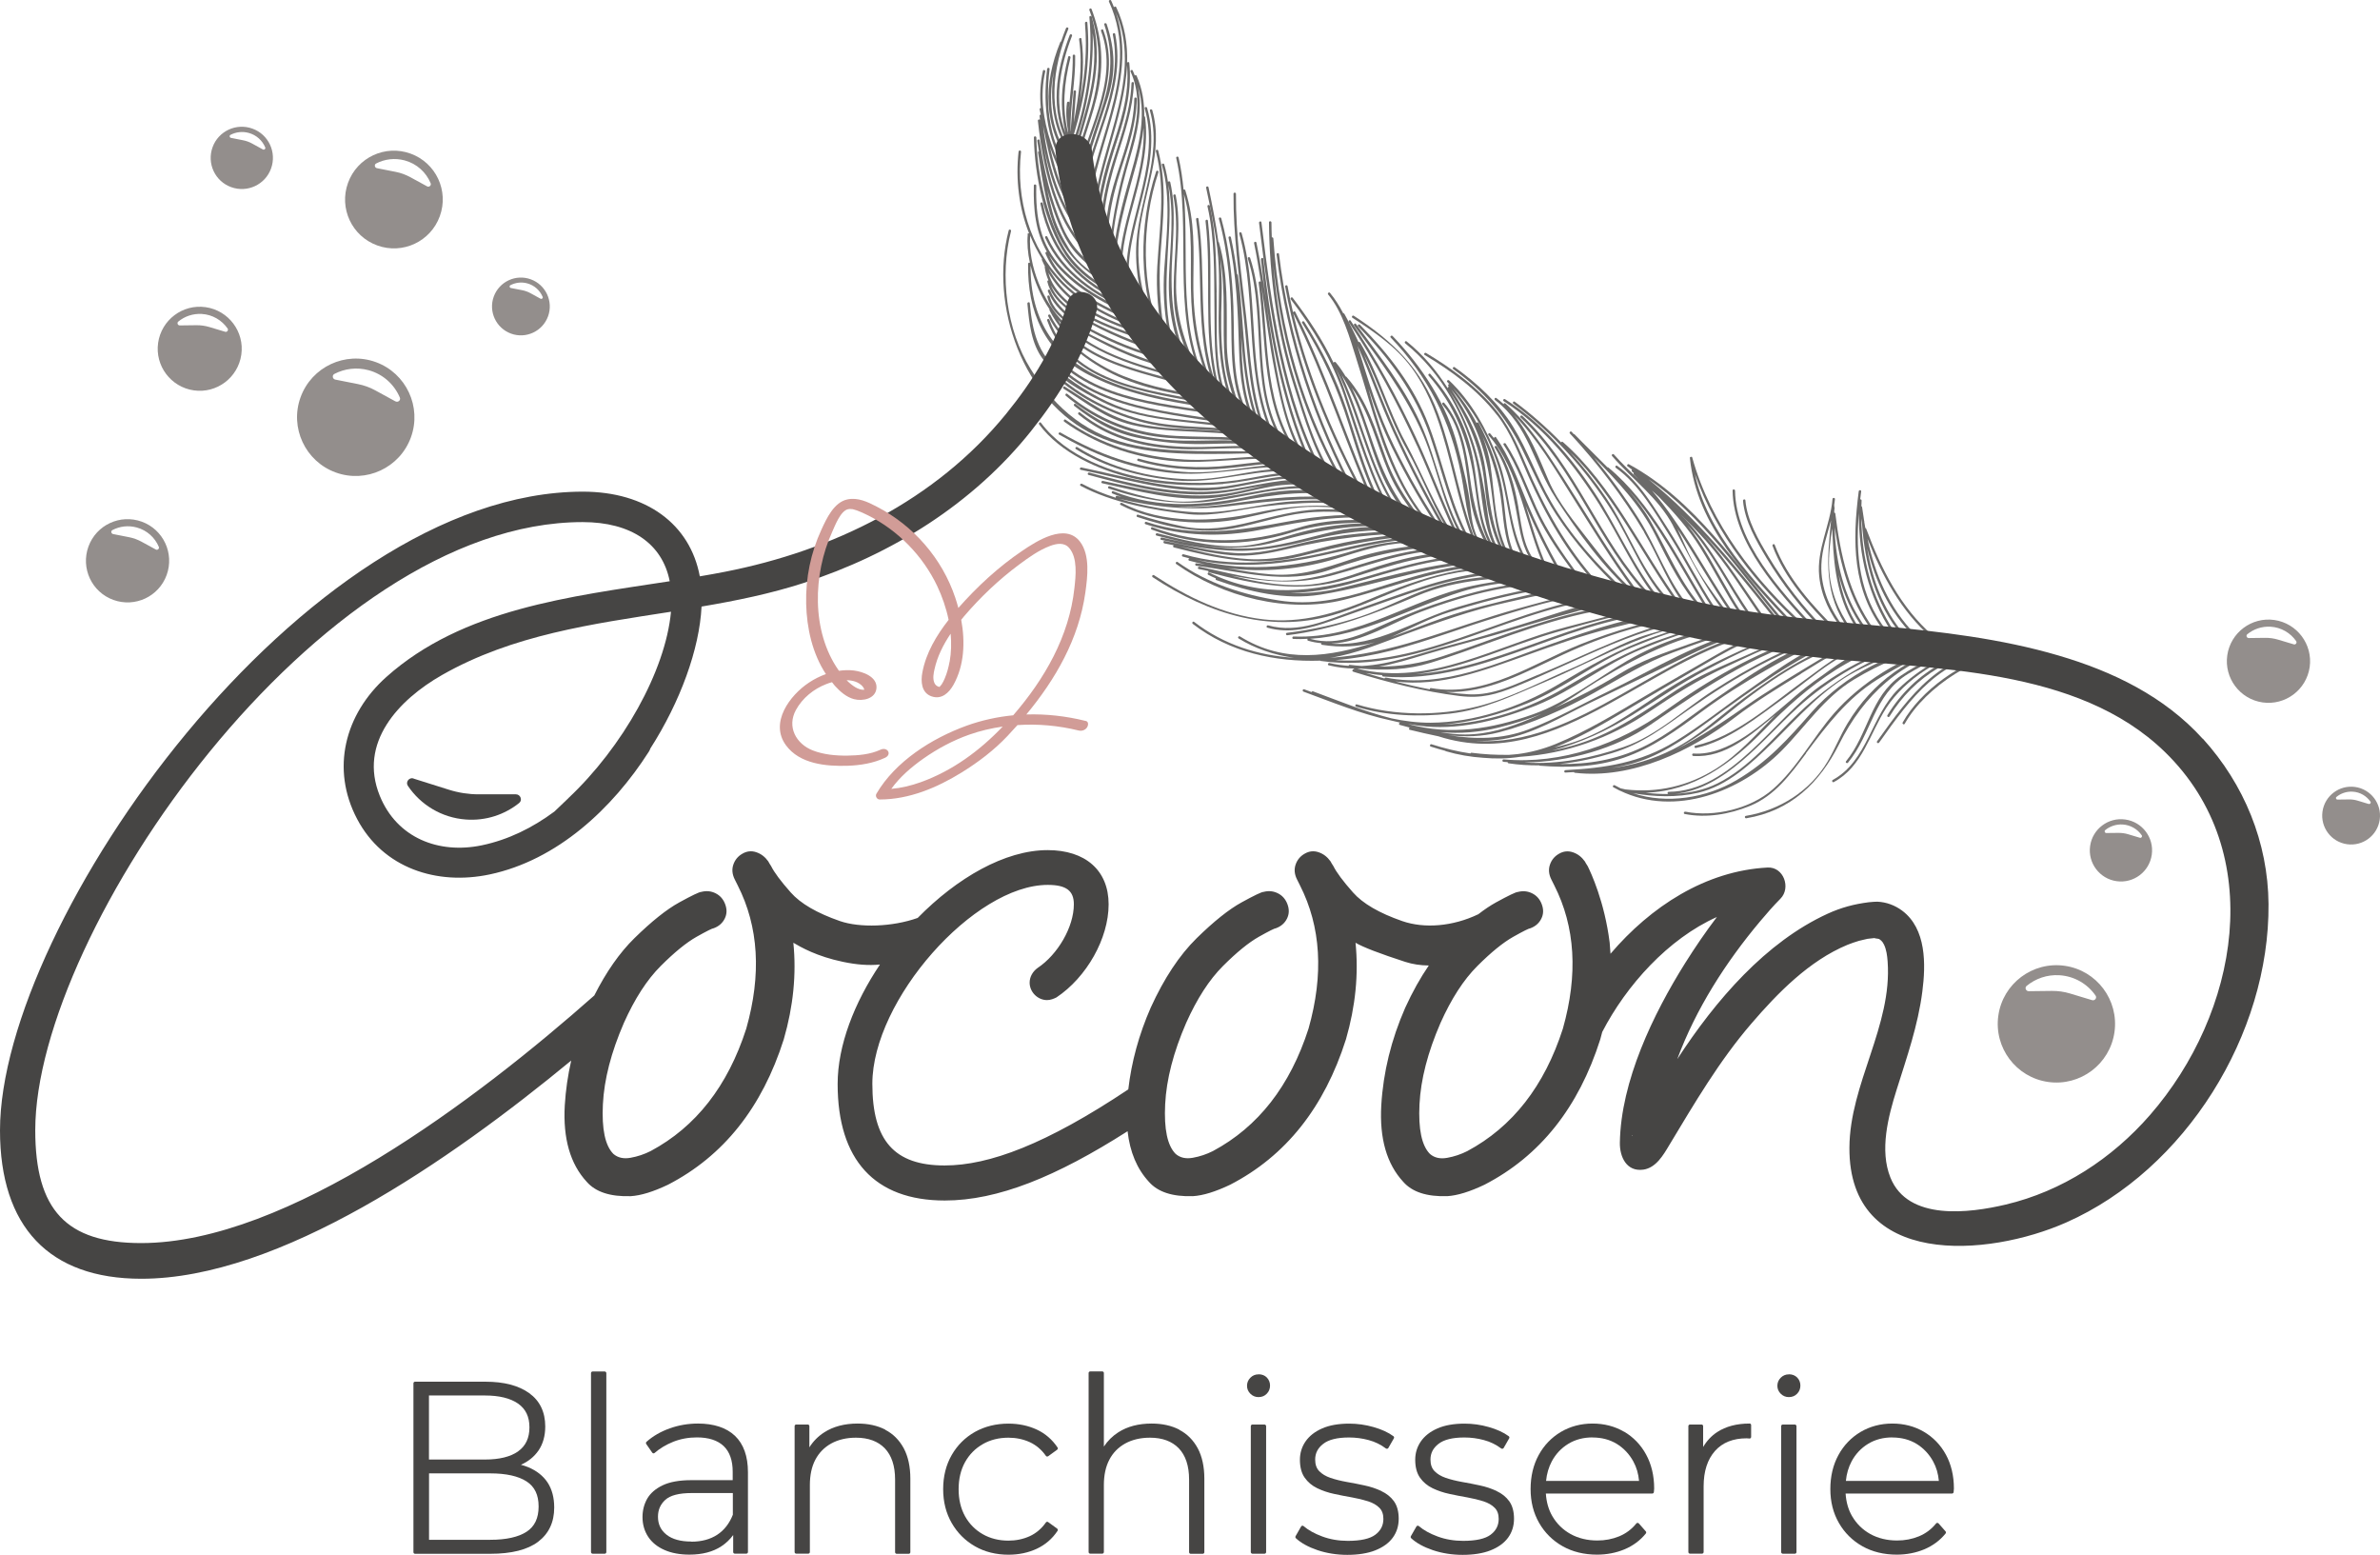 <svg xmlns="http://www.w3.org/2000/svg" id="Calque_2" viewBox="0 0 340.16 222.15"><defs><style>.cls-1{fill:#d19c97;}.cls-2{fill:#464544;}.cls-3{opacity:.8;}.cls-4{fill:#938e8c;}</style></defs><g id="Calque_1-2"><path class="cls-2" d="M75.48,209.64h0c-.32-.13-.66-.24-1.03-.34,1.05-.46,1.9-1.15,2.51-2.03.64-.93.97-2.09.97-3.44,0-2.07-.78-3.68-2.3-4.77-1.5-1.08-3.6-1.63-6.24-1.63h-10.07c-.13,0-.23.1-.23.23v24.13c0,.13.1.23.23.23h10.76c3.03,0,5.32-.58,6.83-1.72,1.53-1.16,2.3-2.8,2.3-4.89,0-1.42-.32-2.62-.95-3.58-.63-.95-1.57-1.69-2.78-2.19ZM74.05,207.39c-1.1.77-2.69,1.16-4.73,1.16h-8.01v-9.15h8.01c2.03,0,3.62.39,4.73,1.16,1.09.77,1.62,1.87,1.62,3.39s-.53,2.66-1.62,3.43ZM61.32,210.53h8.76c2.26,0,4.01.39,5.18,1.15,1.16.75,1.72,1.92,1.72,3.58s-.56,2.86-1.72,3.61c-1.17.76-2.92,1.15-5.18,1.15h-8.76v-9.5Z"></path><rect class="cls-2" x="84.47" y="195.97" width="2.19" height="26.04" rx=".23" ry=".23"></rect><path class="cls-2" d="M99.76,203.41c-1.4,0-2.76.23-4.04.69-1.29.46-2.4,1.1-3.32,1.92-.09.08-.1.21-.04.31l.86,1.24c.04.05.1.09.16.1.07,0,.13-.01.18-.06.73-.64,1.63-1.18,2.67-1.6,1.04-.41,2.17-.62,3.38-.62,1.67,0,2.96.42,3.82,1.24.86.82,1.29,2.06,1.29,3.66v1.21h-5.94c-1.68,0-3.05.25-4.06.73-1.03.49-1.77,1.14-2.22,1.92-.44.78-.67,1.66-.67,2.62,0,1.05.27,2,.81,2.82.54.82,1.33,1.45,2.34,1.89,1,.44,2.2.66,3.56.66,1.83,0,3.36-.4,4.56-1.19.67-.44,1.23-.98,1.69-1.61v2.43c0,.13.1.23.23.23h1.65c.13,0,.23-.1.23-.23v-11.41c0-2.28-.63-4.03-1.86-5.2-1.23-1.16-3.02-1.75-5.3-1.75ZM98.8,220.27c-1.53,0-2.72-.33-3.54-.98-.82-.65-1.22-1.49-1.22-2.57,0-.97.34-1.76,1.05-2.41.7-.64,1.96-.97,3.75-.97h5.9v3.1c-.49,1.24-1.23,2.2-2.22,2.85-1,.66-2.25,1-3.72,1Z"></path><path class="cls-2" d="M126.53,204.28c-1.12-.58-2.45-.87-3.95-.87-1.87,0-3.48.42-4.78,1.26-.86.55-1.57,1.27-2.12,2.14v-3.03c0-.13-.1-.23-.23-.23h-1.65c-.13,0-.23.1-.23.23v17.99c0,.13.1.23.23.23h1.72c.13,0,.23-.1.23-.23v-9.58c0-1.4.26-2.62.78-3.61.52-.99,1.28-1.77,2.27-2.32,1-.55,2.19-.83,3.54-.83,1.76,0,3.15.51,4.12,1.52.97,1.01,1.47,2.51,1.47,4.46v10.38c0,.13.1.23.23.23h1.72c.13,0,.23-.1.23-.23v-10.51c0-1.71-.32-3.17-.94-4.33-.63-1.17-1.52-2.07-2.65-2.65Z"></path><path class="cls-2" d="M140.46,206.35c1.07-.61,2.3-.92,3.66-.92,1.09,0,2.11.21,3.04.63.92.42,1.7,1.08,2.32,1.96.04.05.09.09.15.1.06,0,.12,0,.18-.04l1.28-.93c.1-.07.13-.21.06-.32-.76-1.13-1.76-2-2.97-2.56-1.21-.56-2.57-.85-4.04-.85-1.78,0-3.39.4-4.79,1.18-1.4.79-2.52,1.9-3.33,3.31-.81,1.41-1.22,3.05-1.22,4.87s.41,3.43,1.22,4.84c.81,1.41,1.93,2.53,3.33,3.33,1.39.8,3.01,1.2,4.79,1.2,1.48,0,2.84-.29,4.04-.85,1.22-.57,2.22-1.43,2.97-2.56.07-.1.04-.24-.06-.32l-1.28-.93c-.05-.04-.11-.05-.18-.04-.06.01-.12.05-.15.1-.62.88-1.4,1.54-2.32,1.96-.93.42-1.95.63-3.04.63-1.35,0-2.59-.31-3.66-.92-1.07-.61-1.92-1.47-2.53-2.56-.61-1.1-.92-2.4-.92-3.87s.31-2.77.92-3.87c.61-1.09,1.46-1.96,2.53-2.56Z"></path><path class="cls-2" d="M168.55,204.28c-1.12-.58-2.45-.87-3.95-.87-1.88,0-3.48.42-4.78,1.26-.82.53-1.51,1.21-2.05,2.03v-10.51c0-.13-.1-.23-.23-.23h-1.72c-.13,0-.23.1-.23.23v25.58c0,.13.1.23.23.23h1.72c.13,0,.23-.1.23-.23v-9.58c0-1.4.26-2.62.78-3.61.51-.99,1.28-1.77,2.27-2.32,1-.55,2.19-.83,3.54-.83,1.76,0,3.15.51,4.12,1.52.97,1.01,1.47,2.51,1.47,4.46v10.38c0,.13.1.23.23.23h1.72c.13,0,.23-.1.23-.23v-10.51c0-1.71-.32-3.17-.94-4.33-.63-1.17-1.52-2.07-2.65-2.65Z"></path><path class="cls-2" d="M179.87,196.38c-.45,0-.85.16-1.16.48-.32.32-.48.71-.48,1.16,0,.43.16.81.48,1.13.32.32.71.48,1.16.48.48,0,.88-.16,1.19-.49.31-.32.46-.71.46-1.16s-.16-.84-.46-1.15-.71-.46-1.18-.46Z"></path><rect class="cls-2" x="178.77" y="203.55" width="2.19" height="18.46" rx=".23" ry=".23"></rect><path class="cls-2" d="M197.41,213.04h0c-.73-.34-1.53-.61-2.39-.79-.83-.18-1.69-.35-2.56-.5-.83-.15-1.61-.34-2.31-.58-.67-.23-1.22-.56-1.61-.97-.39-.41-.57-.95-.57-1.65,0-.9.37-1.63,1.14-2.23.77-.61,2.01-.92,3.7-.92.94,0,1.88.12,2.8.37.91.24,1.74.65,2.47,1.2.05.04.12.05.19.04.07-.01.12-.05.16-.11l.79-1.38c.06-.1.03-.23-.06-.3-.73-.54-1.69-.98-2.85-1.31-1.15-.33-2.32-.49-3.46-.49-1.54,0-2.85.23-3.89.69-1.05.46-1.84,1.09-2.37,1.86-.53.77-.8,1.65-.8,2.61,0,1.06.23,1.92.68,2.56.45.64,1.05,1.15,1.8,1.51.73.35,1.54.63,2.4.81.83.18,1.69.35,2.56.5.84.15,1.61.34,2.31.56.68.22,1.22.53,1.61.93.38.38.57.9.57,1.58,0,.94-.38,1.68-1.15,2.26-.78.59-2.11.88-3.93.88-1.3,0-2.53-.21-3.64-.62-1.12-.41-2.02-.92-2.69-1.49-.05-.05-.12-.07-.19-.05-.07.01-.13.05-.16.11l-.79,1.38c-.05.09-.04.21.04.29.74.69,1.78,1.26,3.1,1.71,1.31.44,2.75.67,4.26.67s2.9-.21,3.98-.64c1.09-.43,1.93-1.03,2.5-1.8.57-.77.86-1.69.86-2.72s-.23-1.87-.68-2.5c-.45-.62-1.05-1.1-1.8-1.45Z"></path><path class="cls-2" d="M213.89,213.04h0c-.73-.34-1.53-.61-2.39-.79-.83-.18-1.69-.35-2.56-.5-.83-.15-1.61-.34-2.31-.58-.67-.23-1.22-.56-1.61-.97-.39-.41-.57-.95-.57-1.65,0-.9.37-1.63,1.14-2.23.77-.61,2.01-.92,3.7-.92.94,0,1.88.12,2.8.37.91.24,1.74.65,2.47,1.2.05.04.12.05.19.04.07-.01.12-.05.16-.11l.79-1.38c.06-.1.03-.23-.06-.3-.73-.54-1.69-.98-2.85-1.31-1.15-.33-2.32-.49-3.46-.49-1.54,0-2.85.23-3.89.69-1.05.46-1.84,1.09-2.37,1.86-.53.77-.8,1.65-.8,2.61,0,1.06.23,1.92.68,2.56.45.64,1.05,1.15,1.8,1.51.73.35,1.54.63,2.4.81.83.18,1.69.35,2.56.5.84.15,1.61.34,2.31.56.68.22,1.22.53,1.61.93.38.38.57.9.57,1.58,0,.94-.38,1.68-1.15,2.26-.78.59-2.11.88-3.93.88-1.3,0-2.53-.21-3.64-.62-1.12-.41-2.02-.92-2.69-1.49-.05-.05-.12-.07-.19-.05-.07.01-.13.05-.16.11l-.79,1.38c-.05.09-.04.21.04.29.74.69,1.78,1.26,3.1,1.71,1.31.44,2.75.67,4.26.67s2.9-.21,3.98-.64c1.09-.43,1.93-1.03,2.5-1.8.57-.77.86-1.69.86-2.72s-.23-1.87-.68-2.5c-.45-.62-1.05-1.1-1.8-1.45Z"></path><path class="cls-2" d="M232.12,204.58c-1.33-.78-2.85-1.17-4.51-1.17s-3.19.41-4.53,1.2c-1.34.8-2.41,1.91-3.17,3.31-.76,1.39-1.15,3.03-1.15,4.85s.41,3.43,1.22,4.84c.81,1.41,1.94,2.53,3.36,3.33,1.42.8,3.07,1.2,4.92,1.2,1.4,0,2.73-.26,3.93-.76,1.21-.51,2.24-1.27,3.04-2.26.07-.09.07-.21,0-.3l-1-1.14c-.04-.05-.11-.06-.18-.08-.07,0-.13.03-.18.09-.66.82-1.48,1.43-2.44,1.83-.97.4-2.02.6-3.13.6-1.42,0-2.71-.31-3.82-.92-1.1-.61-1.98-1.47-2.62-2.57-.54-.93-.84-2.01-.92-3.22h15.21c.13,0,.23-.1.23-.23,0-.08,0-.15.02-.23.01-.09.02-.18.02-.26,0-1.82-.39-3.45-1.15-4.85-.76-1.4-1.83-2.5-3.16-3.28ZM227.61,205.4c1.31,0,2.47.31,3.46.91.99.61,1.8,1.46,2.38,2.53.45.82.72,1.75.81,2.77h-13.29c.1-1.03.38-1.96.81-2.78.57-1.07,1.37-1.92,2.38-2.53,1-.61,2.16-.91,3.45-.91Z"></path><path class="cls-2" d="M250.05,203.41c-1.83,0-3.38.41-4.61,1.21-.83.54-1.5,1.26-2.02,2.14v-2.98c0-.13-.1-.23-.23-.23h-1.65c-.13,0-.23.1-.23.23v17.99c0,.13.1.23.23.23h1.72c.13,0,.23-.1.23-.23v-9.38c0-2.16.55-3.86,1.63-5.07,1.07-1.2,2.59-1.8,4.51-1.8.06,0,.11,0,.17.01.08.01.16.02.25.02.13,0,.23-.1.23-.23v-1.69c0-.13-.1-.23-.23-.23Z"></path><rect class="cls-2" x="254.57" y="203.55" width="2.19" height="18.46" rx=".23" ry=".23"></rect><path class="cls-2" d="M255.67,196.38c-.45,0-.84.16-1.16.48-.32.32-.48.71-.48,1.16,0,.43.16.81.48,1.13.32.32.71.48,1.16.48.48,0,.88-.16,1.19-.49.31-.32.46-.71.46-1.16s-.16-.84-.46-1.15c-.31-.31-.71-.46-1.18-.46Z"></path><path class="cls-2" d="M278.12,207.86c-.76-1.4-1.83-2.5-3.16-3.28-1.33-.78-2.85-1.17-4.51-1.17s-3.19.41-4.53,1.2c-1.34.8-2.41,1.91-3.17,3.31-.76,1.39-1.15,3.03-1.15,4.85s.41,3.43,1.22,4.84c.81,1.41,1.94,2.53,3.36,3.33,1.42.8,3.07,1.2,4.92,1.2,1.4,0,2.73-.26,3.93-.76,1.21-.51,2.24-1.27,3.04-2.26.07-.09.07-.21,0-.3l-1-1.14c-.04-.05-.1-.06-.18-.08-.07,0-.13.03-.18.09-.66.82-1.48,1.43-2.44,1.83-.97.4-2.02.6-3.13.6-1.42,0-2.71-.31-3.82-.92-1.1-.61-1.98-1.47-2.62-2.57-.54-.93-.84-2.01-.92-3.22h15.21c.13,0,.23-.1.23-.23,0-.08,0-.15.02-.23.01-.09.02-.18.02-.26,0-1.82-.39-3.45-1.15-4.85ZM270.46,205.4c1.31,0,2.47.31,3.46.91.99.61,1.8,1.46,2.38,2.53.45.82.72,1.75.81,2.77h-13.29c.1-1.03.38-1.96.81-2.78.57-1.07,1.37-1.92,2.38-2.53,1-.61,2.16-.91,3.45-.91Z"></path><g class="cls-3"><path class="cls-2" d="M155.94,15.59c-.88,3.05-2.04,6.01-2.62,9.14-.04.22.31.24.35.02.78-4.2,2.63-8.12,3.39-12.32.7-3.83.34-7.49-1.05-11.13-.08-.21-.39-.05-.31.15,1.8,4.73,1.62,9.34.24,14.14Z"></path><path class="cls-2" d="M157.26,16.14c-1.31,3.88-2.6,7.76-3.2,11.83-.03.22.31.24.35.02.71-4.83,2.46-9.31,3.92-13.94,1.16-3.68,1.06-6.93-.16-10.61-.07-.21-.41-.14-.34.07,1.48,4.45.91,8.26-.56,12.62Z"></path><path class="cls-2" d="M153.62,26.46c-.04.22.31.24.35.02,1.29-7.4,6.52-14.64,3.71-22.19-.08-.21-.39-.05-.31.15,2.75,7.38-2.48,14.77-3.75,22.02Z"></path><path class="cls-2" d="M153.41,25.12c-3.46-4.38-4.05-9.86-3.4-15.25.03-.22-.32-.24-.35-.02-.66,5.49-.03,11.05,3.49,15.5.14.18.4-.05.26-.23Z"></path><path class="cls-2" d="M155.2,32.04c0,.22.34.24.35.02.1-10.19,7.4-20.1,3.93-30.29,4.27,10.06-3.43,20.68-3.34,30.82,0,.22.35.24.35.02-.07-7.62,4.24-15.55,4.59-23.31.4,4.46-1.05,8.47-2.4,12.65-1.39,4.28-2.19,8.5-2.07,13.02,0,.22.35.24.35.02-.15-5.35,1.16-10.2,2.81-15.23,1.17-3.56,2.02-7,1.63-10.77-.02-.17-.23-.16-.31-.04.08-2.67-.32-5.32-1.56-7.93-.07-.15-.26-.1-.32.02-.12-.32-.25-.63-.4-.95-.09-.2-.4-.05-.31.15,4.92,10.73-3.2,21.08-3.31,31.79Z"></path><path class="cls-2" d="M159.05,4.94c1.66,8.48-3.82,15.55-4.53,23.85-.02.22.33.24.35.02.71-8.38,6.2-15.37,4.52-23.94-.04-.22-.38-.15-.34.07Z"></path><path class="cls-2" d="M162.07,11.9c0-.22-.34-.24-.35-.02-.16,4.5-1.94,8.62-3.15,12.9-1.19,4.2-1.63,8.38-1.01,12.71.03.22.37.15.34-.07-.75-5.24.19-10.08,1.77-15.07,1.09-3.44,2.26-6.82,2.39-10.46Z"></path><path class="cls-2" d="M161.06,41.1c.02.22.36.15.34-.07-.93-8.64,5.01-16.96,2.55-25.61-.06-.21-.4-.15-.34.07,2.46,8.64-3.48,16.95-2.55,25.61Z"></path><path class="cls-2" d="M167.81,43.22c.29,4.11,2.03,8.1,4.04,11.66.09.15.29.09.32-.04.17.33.34.65.53.97.11.19.42.04.31-.15-4.85-8.41-3.03-18.46-3.79-27.89,1.47,5.13.79,10.06,1.05,15.34.23,4.73,1.32,9.24,3.37,13.5.1.2.41.05.31-.15-2.44-5.1-3.43-10.48-3.39-16.11.03-4.63.26-8.69-1.15-13.16-.04-.12-.16-.14-.25-.1-.15-1.55-.37-3.08-.71-4.58-.05-.22-.39-.15-.34.07,2.32,10.15-.76,21.66,3.62,31.32-2.15-4.01-3.58-8.24-3.64-12.83-.05-4.3.8-8.91-.05-13.16-.04-.22-.38-.15-.34.07.99,4.94-.23,10.23.12,15.24Z"></path><path class="cls-2" d="M174.44,57.21c.03.09.06.18.09.28.08.21.39.05.31-.15-2.96-8.18-1.19-17.32-2.2-25.81-.03-.22-.37-.15-.34.07.9,7.53-.36,15.54,1.37,22.97-2.6-7.4-1.24-15.6-2.38-23.3-.03-.22-.37-.15-.34.07,1.26,8.58-.56,17.77,3.41,25.82.02.03.05.05.07.06Z"></path><path class="cls-2" d="M173.89,41.75c-.09-4.07-.05-8.34-.97-12.33-.05-.22-.39-.15-.34.07,1.06,4.63.94,9.64.99,14.37.06,5-.21,10.04,2.1,14.63.1.2.41.05.31-.15-2.59-5.13-1.98-11.01-2.1-16.59Z"></path><path class="cls-2" d="M174.17,45.54c-.02,5.03.47,10.45,3.15,14.83.12.19.43.04.31-.15-.06-.1-.11-.2-.17-.3.12.08.31-.05.25-.22-1.36-3.53-2.34-6.96-2.37-10.77-.04-4.77.24-9.65-1.12-14.28-.01-.05-.04-.08-.08-.1-.35-2.6-.86-5.18-1.41-7.78-.05-.22-.39-.15-.34.07.6,2.87,1.24,5.74,1.59,8.65.4,3.37.21,6.68.19,10.06ZM175.06,51.38c.24,2.84,1.26,5.66,2.28,8.32-2.92-5.15-2.92-11.47-2.74-17.22.06-1.83-.02-3.63-.19-5.42.84,4.73.24,9.53.64,14.33Z"></path><path class="cls-2" d="M178.91,60.94c.12.19.43.04.31-.15-3.36-5.39-2.72-10.98-2.94-17.03-.16-4.24-.61-8.46-1.73-12.56-.06-.21-.4-.15-.34.07,1.36,5,1.74,10.2,1.78,15.36.05,5.2.06,9.74,2.91,14.32Z"></path><path class="cls-2" d="M179.48,61.15c.1.2.41.04.31-.15-2.14-4.06-2.27-8.4-2.39-12.84.37,4.77.9,9.59,2.81,13.72.09.2.4.05.31-.15-3.09-6.68-2.53-15.24-3.6-22.43-.01-.07-.06-.1-.11-.12-.22-1.77-.5-3.53-.88-5.27-.05-.22-.39-.15-.34.07,1.14,5.26,1.34,10.56,1.5,15.92.12,3.93.53,7.73,2.39,11.26Z"></path><path class="cls-2" d="M180.88,62.34c.09.2.4.05.31-.15-2.36-5.44-2.43-11.25-3.09-17.05-.66-5.79-1.49-11.6-1.45-17.44,0-.22-.34-.24-.35-.02-.04,5.87.79,11.71,1.45,17.53.66,5.83.75,11.67,3.12,17.13Z"></path><path class="cls-2" d="M184.56,64.54c-6.23-7.88-2.94-18.73-5.88-27.67-.07-.21-.41-.14-.34.07,2.95,8.98-.32,19.9,5.96,27.83.14.18.4-.05.26-.23Z"></path><path class="cls-2" d="M189.31,67.93c-5.87-10.86-7.54-24.13-9.02-36.16-.03-.22-.37-.15-.34.07,1.47,12.05,3.16,25.36,9.05,36.24.11.2.42.04.31-.15Z"></path><path class="cls-2" d="M194,70.92c-5.86-10.79-9.73-22.42-11.2-34.62-.03-.22-.37-.15-.34.07,1.48,12.24,5.36,23.88,11.23,34.7.11.2.42.04.31-.15Z"></path><path class="cls-2" d="M193.85,51.26c1.16,3.63,2.17,7.31,3.4,10.92,1.78,5.24,4.83,11.66,9.37,15.06.18.13.37-.15.19-.29-.03-.02-.05-.04-.07-.06.06-.06.09-.15.03-.24-2.86-4.11-5.31-8.41-7.52-12.9-2.29-4.65-3.71-9.45-5.22-14.33,1.79,4.01,3.23,8.19,5.06,12.18,2.48,5.41,5.24,10.68,8.27,15.8.11.19.42.04.31-.15-3.03-5.12-5.8-10.39-8.27-15.8-1.62-3.54-2.93-7.22-4.46-10.8,2.28,4.4,3.66,9.21,6.1,13.54,2.4,4.25,4.04,9.01,6.83,13.02.13.18.39-.05.26-.23-2.93-4.2-4.82-9.28-7.26-13.79-2.49-4.6-3.81-9.73-6.47-14.25-.06-.09-.16-.1-.24-.07-.62-1.37-1.29-2.72-2.02-4.03-.04-.07-.1-.08-.16-.08-.55-1.05-1.16-2.03-1.89-2.91-.14-.17-.4.06-.26.23,2.09,2.54,3.05,6.11,4.03,9.19ZM206.25,76.5c-5.19-4.26-7.9-11.77-9.8-17.92-.3-.98-.59-2.01-.87-3.07.95,2.84,2,5.64,3.35,8.4,2.15,4.37,4.55,8.58,7.31,12.59Z"></path><path class="cls-2" d="M202.55,63.72c2.14,4.7,3.89,9.57,6.2,14.19.1.2.41.05.31-.15-2.48-4.94-4.32-10.16-6.65-15.16-2.71-5.82-5.8-11.45-9.37-16.78-.12-.19-.38.04-.26.23,3.76,5.61,6.97,11.55,9.77,17.69Z"></path><path class="cls-2" d="M193.54,46.53c3.71,5.03,7.34,9.81,9.84,15.58,2.23,5.16,3.03,11.13,6.22,15.83.13.18.39-.05.26-.23-3.49-5.13-4.33-11.81-6.92-17.42-2.38-5.17-5.79-9.45-9.14-14-.13-.18-.39.05-.26.23Z"></path><path class="cls-2" d="M201.68,52.45c2.08,2.78,3.4,6.07,4.42,9.37,1.76,5.68,2.63,11.56,5.1,17.01.09.2.4.05.31-.15-2.85-6.28-3.58-13.18-5.98-19.61-2.39-6.39-6.41-10.29-12.04-13.95-.19-.12-.38.17-.19.29,3.08,2,6.15,4.06,8.38,7.04Z"></path><path class="cls-2" d="M210.32,78.22c.11.19.43.04.31-.15-3.21-5.36-4.23-11.52-6.42-17.3-2.11-5.56-5.7-10.16-9.84-14.36-.16-.16-.42.07-.26.23,4.49,4.55,8.16,9.54,10.27,15.62,1.87,5.4,2.98,11,5.94,15.96Z"></path><path class="cls-2" d="M208.82,67.73c.85,4.32.82,8.21,3.62,11.73.02.03.05.03.07.04-5.75-.53-11.55,1.21-17,2.83-7.75,2.29-15.18,3.2-22.69-.51-.2-.1-.31.23-.11.33.35.18.71.34,1.06.49-.05.09-.05.21.08.25,4.74,1.69,9.85,2.88,14.88,2.08,8.54-1.36,16.44-4.66,25.24-4.62.22,0,.24-.35.02-.35-7.72-.03-14.98,2.25-22.4,4.03-2.44.58-4.82.79-7.18.7,2.74-.05,5.52-.49,8.33-1.25,6.53-1.76,13.24-4.37,20.13-3.61.22.02.24-.32.02-.35-.1-.01-.19-.02-.29-.02.11-.03.19-.16.1-.27-1.74-2.19-2.25-3.76-2.5-6.44-.29-2.98-1.13-6.16-1.87-9.05-1.52-5.93-5.09-11.35-9.3-15.73-.15-.16-.42.07-.26.23,5.33,5.56,8.57,11.97,10.04,19.49Z"></path><path class="cls-2" d="M214.06,79.08c-3.08-4.44-2.58-9.84-3.83-14.89-1-4.03-3.06-7.62-5.78-10.74-.15-.17-.41.06-.26.23,3.71,4.25,5.57,8.98,6.43,14.5.62,4.03.79,7.68,3.18,11.13.13.18.39-.05.26-.23Z"></path><path class="cls-2" d="M211.01,66.15c.97,4.33.67,9.82,3.5,13.45.14.18.4-.05.26-.23-2.07-2.65-2.04-5.98-2.61-9.15-.44-2.45-.89-4.92-1.7-7.28-.84-2.42-1.92-4.77-3.24-6.95,2.76,4.14,4.47,8.27,4.97,13.27.39,3.86,1,7.2,2.99,10.59.11.19.42.04.31-.15-2.45-4.19-2.53-8.25-3.23-12.86-.63-4.15-2.51-7.71-4.82-11.16,3.36,4.09,4.82,8.27,5.59,13.52.61,4.15.61,7.69,2.97,11.28.12.18.43.03.31-.15-2.73-4.14-2.57-9.04-3.28-13.81-.21-1.44-.61-2.81-1.12-4.12,1.41,3.11,2.36,6.37,2.73,9.8.31,2.84.52,5.55,1.96,8.08.11.19.42.04.31-.15-1.76-3.09-1.63-6.52-2.17-9.92-.54-3.42-1.8-6.72-3.4-9.77-.07-.14-.25-.1-.31,0-.91-1.77-2.05-3.42-3.33-4.97,3.29,3.48,5.68,8.13,6.89,12.71,1.19,4.5,1.17,8.96,3.89,12.91.13.18.39-.05.26-.23-3.17-4.6-2.71-10.25-4.64-15.32-1.58-4.13-3.75-8.11-6.98-11.18-.16-.15-.42.07-.26.23.1.09.19.2.28.29-.13,0-.24.16-.13.28.03.03.05.06.08.09-.1,0-.19.12-.16.24-1.59-2.52-3.53-4.81-5.89-6.71-.17-.14-.37.15-.19.29,5.21,4.18,8.7,10.57,10.16,17.05Z"></path><path class="cls-2" d="M217.02,72.51c-.54-3.14-1.36-6-3.07-8.71-.12-.19-.43-.03-.31.15,2.26,3.57,2.74,7.35,3.5,11.4.47,2.45,1.14,4.62,3.14,6.23.17.14.37-.15.19-.29-2.69-2.16-2.91-5.63-3.46-8.79Z"></path><path class="cls-2" d="M222.68,81.61c.11.19.42.04.31-.15-1.82-3.25-3.51-6.68-4.92-10.13-1.24-3.05-2.36-6.12-4.25-8.84-.1-.15-.28-.03-.29.12-.18-.22-.35-.44-.53-.65-.15-.17-.41.06-.26.23,4.51,5.06,5.26,12.88,8.02,18.92.09.2.4.05.31-.15-1.23-2.69-2.07-5.73-3.01-8.73.01.03.03.07.04.1,1.32,3.16,2.91,6.31,4.58,9.3Z"></path><path class="cls-2" d="M225.37,81.89c-2.15-2.94-4.28-6.01-5.78-9.34-1.39-3.08-2.51-6.31-4.38-9.15-.12-.18-.43-.03-.31.15,2.04,3.09,3.18,6.64,4.76,9.96,1.45,3.05,3.46,5.87,5.45,8.59.13.18.39-.05.26-.23Z"></path><path class="cls-2" d="M213.97,59.3c2.05,2.65,3.12,5.69,4.46,8.71,2.55,5.73,5.51,10.91,9.76,15.58.15.17.41-.06.26-.23-4.61-5.07-7.75-10.85-10.42-17.11-1.27-2.99-2.51-5.73-4.67-8.21-2.69-3.1-6.04-5.5-9.54-7.6-.19-.11-.39.17-.19.29,3.85,2.31,7.56,5,10.33,8.58Z"></path><path class="cls-2" d="M217.5,64.1c1.57,3.14,2.97,6.45,4.9,9.4,2.66,4.06,5.98,7.81,9.55,11.09.16.15.43-.08.26-.23-4-3.68-7.81-7.97-10.54-12.69-2-3.46-3.3-7.29-5.41-10.7-2.13-3.43-5.09-6.17-8.35-8.5-.18-.13-.38.16-.19.29,4.3,3.07,7.43,6.62,9.78,11.33Z"></path><path class="cls-2" d="M222.35,71.21c3.18,4.84,6.74,9.84,11.11,13.69.17.15.36-.14.19-.29-2.39-2.1-4.42-4.57-6.35-7.09-2.11-2.74-4.6-5.68-5.97-8.87-1.47-3.42-2.68-6.65-4.94-9.35,3.29,3.36,5.77,7.6,8.24,11.52,2.86,4.54,5.64,9.15,8.83,13.47.13.18.39-.05.26-.23-3.71-5.03-6.86-10.44-10.23-15.69-2.43-3.78-4.93-7.74-8.34-10.73-.11-.1-.22,0-.24.11-.33-.3-.67-.59-1.04-.87-.18-.14-.37.15-.19.29,4.91,3.73,5.49,9.19,8.67,14.02Z"></path><path class="cls-2" d="M228.7,72.29c2.82,4.51,4.99,9.61,8.41,13.72.14.17.4-.06.26-.23-3.83-4.6-6.18-10.39-9.46-15.37-3.44-5.23-7.51-9.96-12.8-13.37-.19-.12-.38.17-.19.29,5.83,3.76,10.14,9.14,13.79,14.96Z"></path><path class="cls-2" d="M230.31,72.91c2.85,4.47,4.57,9.7,8.39,13.47.16.16.42-.07.26-.23-4.22-4.15-6.12-10.17-9.42-15.03-1.56-2.31-3.28-4.48-5.14-6.53,6.41,6.21,10.31,14.8,15.51,21.96.13.18.39-.05.26-.23-5.55-7.63-9.62-16.88-16.81-23.17-.1-.08-.19-.02-.23.07-2.05-2.11-4.26-4.06-6.64-5.82-.18-.13-.37.15-.19.29,5.62,4.15,10.28,9.33,14.02,15.22Z"></path><path class="cls-2" d="M235.85,84.97c-7.32-7.67-10.45-18.27-18.27-25.55-.16-.15-.42.08-.26.23,7.82,7.27,10.95,17.87,18.27,25.55.15.16.42-.07.26-.23Z"></path><path class="cls-2" d="M234.97,76.04c2.18,3.66,3.57,7.9,6.39,11.12.15.17.41-.06.26-.23-3.19-3.66-4.81-8.68-7.4-12.79-1.94-3.07-4.09-5.99-6.4-8.78,3.35,3.38,6.62,6.83,8.78,11.13,2,3.98,3.71,7.51,6.68,10.84.15.17.41-.06.26-.23-3.4-3.81-5.09-8.15-7.58-12.55-.88-1.56-1.96-3.01-3.12-4.39,4.32,4.83,7.4,11,10.72,16.4.12.19.43.04.31-.15-4.09-6.68-7.87-14.53-14-19.61-.05-.04-.09-.04-.13-.03-1.56-1.59-3.18-3.14-4.69-4.7-.04-.05-.09-.05-.14-.05-.09-.1-.18-.21-.27-.31-.15-.16-.41.06-.26.23,4.01,4.33,7.58,9.02,10.61,14.09Z"></path><path class="cls-2" d="M239.12,75.14c2.27,4.27,4.24,8.25,7.15,12.15.13.18.39-.05.26-.23-1.68-2.26-3.37-4.55-4.69-7.04-.77-1.45-1.38-2.99-2.1-4.47,2.61,3.93,4.89,8.08,7.58,12.02.13.18.39-.05.26-.23-3.94-5.76-6.96-11.96-11.47-17.24.33.3.67.61,1,.91,2.16,2.22,4.22,4.54,5.87,7.19,1.98,3.18,3.63,6.54,5.72,9.67.12.19.38-.04.26-.23-2.25-3.38-3.98-7.08-6.22-10.46-.48-.73-1-1.43-1.54-2.11,3.63,3.89,5.72,8.68,8.78,12.99.13.18.39-.05.26-.23-3.24-4.57-5.4-9.48-9.31-13.56-.28-.29-.57-.58-.86-.87,1.29,1.25,2.55,2.52,3.74,3.87,3.11,3.5,5.46,7.45,8.15,11.26.13.18.39-.05.26-.23-2.9-4.11-5.4-8.27-8.82-12.01-.71-.77-1.43-1.52-2.17-2.26,4.46,4.46,8.41,9.39,12.42,14.43.14.18.4-.05.26-.23-5.68-7.15-11.26-14.06-18.31-19.76,7.78,5.35,13.12,13.47,19.21,20.6.15.17.41-.06.26-.23-6.85-8.02-12.75-17.31-22.24-22.49-.1-.07-.19-.02-.24.06-.05.07-.06.17.04.23.21.15.42.31.63.47-.07.07-.09.19,0,.27.08.07.16.14.25.21-.05.06-.07.14,0,.21.27.26.53.54.79.81-1.24-1.2-2.5-2.38-3.63-3.67-.15-.17-.41.06-.26.23,2.91,3.35,6.62,5.98,8.73,9.97ZM238.73,71.68c.65.59,1.28,1.2,1.9,1.81-.63-.61-1.26-1.22-1.9-1.81ZM237.01,70.15c.44.38.88.77,1.31,1.16-.43-.39-.87-.77-1.31-1.16Z"></path><path class="cls-2" d="M256.35,89.1c-5.72-6.15-12.28-12.88-14.09-21.33,2.97,8.55,8.84,15.85,15.48,21.9.16.15.43-.08.26-.23-7.18-6.54-13.49-14.55-16.13-24.04-.01-.12-.11-.15-.2-.12-.09.01-.17.08-.14.19.98,9.66,8.26,17.1,14.56,23.85.15.16.41-.06.26-.23Z"></path><path class="cls-2" d="M259.24,89.56c-4.66-5.04-11.17-12.08-11.26-19.45,0-.22-.35-.24-.35-.02.09,7.46,6.63,14.6,11.34,19.7.15.16.41-.06.26-.23Z"></path><path class="cls-2" d="M260.52,90.09c.16.16.42-.07.26-.23-3.04-3.12-5.75-6.55-8-10.3-1.45-2.42-3.08-5.21-3.32-8.07-.02-.22-.36-.15-.34.07.25,2.9,1.89,5.72,3.35,8.16,2.26,3.77,4.98,7.23,8.05,10.37Z"></path><path class="cls-2" d="M263.38,90.01c.14.17.4-.05.26-.23-2.06-2.59-3.45-5.75-3.32-9.12.08-2.16.83-4.22,1.38-6.31-.55,5.68-1.1,10.55,2.56,15.65.13.18.39-.05.26-.23-1.83-2.55-2.95-5.43-3.1-8.58-.09-1.9.17-3.79.43-5.67.02.44.04.87.08,1.31.19,4.64.83,9.22,3.55,13.18.13.18.39-.05.26-.23-1.62-2.37-2.48-4.95-2.95-7.64.71,2.79,1.87,5.45,3.66,7.88.13.18.39-.05.26-.23-2.87-3.89-4.1-8.43-4.44-13.11-.02-.44-.03-.87-.04-1.31.78,5.3,2.12,10.34,5.34,14.78.13.18.39-.05.26-.23-3.55-4.91-4.79-10.64-5.52-16.55-.01-.09-.08-.12-.15-.12,0-.08,0-.16,0-.23.02-.15.03-.31.05-.46,0-.05-.01-.08-.04-.11,0-.08,0-.15,0-.23,0-.02-.01-.03-.02-.04.04-.29.09-.57.11-.86.02-.22-.33-.24-.35-.02-.31,3.76-2.29,7.2-1.9,11.04.29,2.87,1.58,5.43,3.35,7.66Z"></path><path class="cls-2" d="M269.61,90.08c-3.89-5.01-4.42-10.81-3.93-16.76-.03,6.05,1.31,11.82,4.69,16.99.12.18.43.03.31-.15-3.2-4.91-4.57-10.35-4.65-16.07.03.19.06.37.09.56.35,5.75,1.94,11.68,5.69,16.13.14.17.4-.06.26-.23-2.89-3.43-4.48-7.78-5.2-12.21,1.16,4.68,3.1,8.98,6.68,12.62.16.16.42-.07.26-.23-3.87-3.93-5.8-8.63-6.9-13.75,2.11,5.33,4.79,10.33,9.18,14.16.17.15.36-.14.19-.29-4.69-4.09-7.41-9.58-9.56-15.31-.02-.06-.07-.09-.12-.09-.05-.29-.1-.58-.15-.88,0-.04,0-.09,0-.13,0-.02-.01-.03-.02-.04-.1-.64-.2-1.29-.29-1.94,0-.07-.05-.1-.1-.12,0-.27.01-.54.03-.82,0-.13-.1-.18-.2-.17.04-.38.09-.76.14-1.13.03-.22-.32-.24-.35-.02-.92,7.13-.93,14.15,3.69,20.09.14.18.4-.05.26-.23Z"></path><path class="cls-2" d="M245.01,86.7c-2.35-3.56-4.21-7.39-6.51-10.97-2.04-3.17-4.24-6.95-7.36-9.17-.18-.13-.38.16-.19.29,3.35,2.37,5.75,6.63,7.89,10.04,2.05,3.27,3.75,6.73,5.88,9.96.12.18.43.03.31-.15Z"></path><path class="cls-2" d="M288.96,92.62c-.73.04-1.48.14-2.24.3.02-.08,0-.16-.09-.19.39-.01.79-.01,1.18,0,.22,0,.24-.34.02-.35-7.39-.23-14.16,3.4-18.07,9.81-.12.19.17.38.29.19,3.56-5.84,9.54-9.35,16.2-9.64-8.91.63-13.16,6.43-17.97,13.18-.13.18.16.38.29.19,4.63-6.51,8.74-12.21,17.25-12.99-5.51,1.41-11.31,5.53-13.88,10.11-.11.19.18.39.29.19,2.98-5.32,10.56-10.14,16.71-10.46.22-.01.24-.36.02-.35Z"></path><path class="cls-2" d="M282.36,92.74c.22-.04.15-.38-.07-.34-3.98.81-8.07,3.21-10.97,6.05-3.88,3.8-4.39,10.29-9.37,12.99-.2.11-.04.42.15.31,4.13-2.24,5.11-6.92,7.51-10.62,2.68-4.12,7.96-7.42,12.74-8.39Z"></path><path class="cls-2" d="M279.57,92.64c-2.73,1.05-5.48,2.25-7.87,3.89-4.4,3.01-4.67,8.37-7.86,12.25-.14.17.15.37.29.19,3.39-4.13,3.65-9.67,8.56-12.67,2.57-1.57,5.41-2.76,8.23-3.81.21-.08.05-.39-.15-.31-.21.08-.43.16-.64.24.03-.11-.04-.26-.19-.23-6.87,1.3-12.32,5.23-15.9,11.2-1.05,1.75-1.79,3.67-2.83,5.42-2.53,4.25-6.88,6.97-11.69,7.77-.22.04-.15.38.07.34,6.34-1.05,10.49-5.06,13.27-10.6,3.52-7.02,8.91-12.06,16.73-13.69Z"></path><path class="cls-2" d="M258.12,107.62c3-4,5.87-7.81,10.16-10.5,3.3-2.07,7-4.06,10.85-4.8.22-.04.15-.38-.07-.34-.31.06-.62.13-.93.2.04-.11-.04-.26-.19-.24-7.04.73-14.36,4.52-19.01,9.82-3.39,3.87-6.26,7.08-10.74,9.72-4.33,2.55-9.93,3.46-14.8,1.86,3.07.53,6.27.64,9.3-.06,4.23-.98,7.64-4.21,10.65-7.16,3.65-3.59,7.27-7.75,11.87-10.16,3.23-1.7,7.2-3.27,10.8-3.89.22-.04.15-.38-.07-.34-.37.06-.73.14-1.1.22,0-.1-.07-.21-.19-.19-4.99.45-10.5,3.4-14.51,6.26-6.61,4.7-12.65,15.06-21.64,15.12-.2,0-.23.27-.07.32-1.08,0-2.16-.06-3.22-.19,6.81-.21,12.2-4.09,17.04-9.07,5.61-5.78,13.99-12.74,22.55-12.5.22,0,.24-.34.02-.35-3.28-.09-6.68.94-9.88,2.52,2.25-1.26,4.62-2.17,7.1-2.37.22-.02.15-.36-.07-.34-.45.04-.89.11-1.33.19-.02-.05-.06-.1-.14-.1-4.99-.09-8.86,3.25-12.69,6.02-4.63,3.34-9.8,8.04-15.49,9.27-.22.05-.15.39.07.34,4.66-1.01,8.74-4.39,12.56-7.12,4.28-3.06,9-7.66,14.47-8.12-3.25.9-6.24,2.85-9,4.9-1.58,1.08-3.05,2.23-4.35,3.38-.01.01-.03.03-.04.04-4.04,3.39-8.92,8.06-14,7.71-.22-.02-.24.33-.02.35,4.61.32,8.31-3.06,11.75-5.88-2.7,2.72-5.22,5.63-8.5,7.7-3.91,2.47-8.35,3.5-12.94,2.96-.23-.05-.45-.1-.68-.15-.29-.14-.57-.28-.85-.44-.19-.11-.39.18-.19.29.27.15.53.29.8.42.02.01.02.03.05.04.02,0,.04,0,.06.01,7.91,3.81,17.27.18,23.14-5.72,3.46-3.49,6.02-7.54,10.31-10.14,3.75-2.28,8.08-4.14,12.47-4.72-5.7,1.52-11.49,5.18-15.27,9.5-3.03,3.46-5.3,7.85-8.78,10.89-3.17,2.78-8.39,4.02-12.49,3.2-.22-.04-.33.28-.11.33,3.11.62,6.41.04,9.32-1.15,3.59-1.47,5.78-4.5,8.04-7.52ZM256.8,101.23c4.37-3.99,10.76-8.08,16.85-9.01-6.3,1.61-11.93,5.24-16.58,9.69-3.62,3.46-7.06,7.79-11.62,10.04-1.86.92-3.92,1.36-6.03,1.47,7.06-.64,12.56-7.79,17.39-12.19Z"></path><path class="cls-2" d="M257.4,96.26c3.5-2.16,6.88-4.45,11.08-4.93.22-.03.15-.36-.07-.34-.27.03-.53.08-.79.13.02-.1-.05-.24-.19-.22-.22.03-.44.07-.67.1,0-.09-.04-.18-.16-.19-.53-.03-1.06,0-1.6.05.15-.08.15-.32-.05-.31-7.1.36-14.25,5.51-19.92,9.4-3.41,2.34-6.55,5.04-10.31,6.83-3.78,1.8-7.72,2.44-11.79,2.39,2.51-.26,4.99-.81,7.44-1.55,4.47-1.35,7.44-3.74,11.2-6.37,6.22-4.37,13.71-8.77,21.16-10.66.02,0,.03,0,.05-.01,0,0,.02,0,.03,0,0,0,0,0,.01,0,.02-.01.04-.02.05-.04.1-.09.06-.27-.08-.28-3.58-3.5-7.37-7.65-9.14-12.41-.08-.21-.39-.05-.31.15,1.69,4.56,5.25,8.59,8.68,11.99-.01,0-.02-.01-.03,0-.75.15-1.49.34-2.23.53,0,0,0,0-.02,0-.34,0-.67.04-1,.07,0-.08-.05-.16-.15-.16-3.86-.19-7.48,1.43-10.91,3.03-3.69,1.72-7.34,3.63-10.74,5.89-3.99,2.65-8.09,5.58-12.74,6.92-.68.19-1.35.38-2.04.54,3.53-1.33,6.92-3.32,10.07-5.19,3.31-1.96,6.61-3.93,9.94-5.85,4.45-2.56,8.83-5.58,14.21-5.31.22.01.24-.33.02-.35-4.25-.22-7.78,1.53-11.37,3.61-3.4,1.97-6.82,3.9-10.19,5.91-4.04,2.4-8.11,4.89-12.47,6.67-1.84.75-3.68,1.23-5.52,1.46-.01,0-.03,0-.04,0-.13.02-.27.03-.4.04-.24.02-.49.04-.73.06-1.79.03-3.58-.07-5.37-.3-.08-.01-.13.04-.15.1-1.85-.27-3.7-.72-5.56-1.31-.21-.07-.32.26-.11.33.69.22,1.38.42,2.08.61.02.02.03.04.06.05,1.77.52,3.56.82,5.35.94,1.76.16,3.53.13,5.29-.14,6.52-.43,12.8-2.64,18.33-6.36,3.71-2.5,7.2-4.72,11.26-6.56,3.56-1.61,7.33-3.7,11.27-4.24-7.2,2.21-14.06,6.25-20.08,10.56-6.67,4.77-14.8,7.71-23.14,6.97-.22-.02-.24.33-.02.35.19.02.39.03.59.04,0,.08.05.16.15.17,1.46.22,2.91.3,4.36.29.03.02.05.05.09.05,4.06.33,8.1.19,11.99-1.14,4.15-1.42,7.6-3.95,11.09-6.54,2.94-2.18,6.06-4.16,9.24-5.97,3.57-2.03,7.64-4.35,11.82-4.78-5.18.81-10.25,4.78-14.27,7.58-3.53,2.46-6.91,5.19-10.58,7.42-4.93,3-9.93,3.77-15.62,4.06-.22.01-.24.36-.02.35.41-.02.82-.04,1.22-.07.02.05.06.09.13.1,8.17.95,16.6-3.1,22.9-7.92,2.99-2.29,6.21-4.24,9.41-6.21ZM239.81,98.47c-4.61,3.01-8.83,6.12-14.14,7.8-1.26.4-2.54.72-3.83.97,4.01-1.07,7.86-2.84,11.35-4.99,3.61-2.22,7.04-4.63,10.81-6.59,4.08-2.12,8.76-4.72,13.47-4.9-2.82.53-5.46,1.8-8.09,2.97-3.25,1.44-6.59,2.8-9.57,4.75ZM217.94,108.95c6.24-.08,12.98-1.97,17.95-5.39,8.04-5.54,16.45-11.24,26.19-13.24.1-.02.13-.1.13-.17.07.07.13.13.2.19-6.09,1.59-12.31,4.95-17.57,8.34-4.24,2.73-7.93,6.38-12.75,8.05-4.56,1.58-9.34,2.54-14.15,2.23ZM258.82,94.99c-3.11,1.89-6.25,3.78-9.24,5.86-3.21,2.24-6.57,4.52-10.14,6.27,2.36-1.24,4.61-2.78,6.8-4.57,5.59-4.56,12.48-9.66,19.79-11.07-2.58.73-4.87,2.08-7.21,3.51ZM246.7,101.26c3.01-2.17,6.05-4.33,9.23-6.23,2.94-1.76,6.43-3.8,9.97-3.88-6.08,1.2-11.71,4.99-16.6,8.57-3.37,2.47-6.39,5.42-10.15,7.33-2.8,1.42-5.77,2.31-8.83,2.7,1.85-.3,3.66-.76,5.42-1.5,4.01-1.7,7.45-4.46,10.95-6.99Z"></path><path class="cls-2" d="M253.17,90.18c.22-.03.15-.37-.07-.34-.06,0-.12.02-.18.03.16-.07.09-.34-.11-.32-.38.04-.77.09-1.15.15.07-.11.04-.28-.11-.26-.31.02-.62.06-.92.1.03-.1-.01-.21-.14-.21-.53,0-1.07.01-1.61.04.18-.02.19-.31-.02-.33-.37-.04-.74-.06-1.12-.06.03-.1-.01-.21-.14-.23-3.73-.4-7.73,1.05-11.2,2.23-4.96,1.69-9.44,4.3-13.94,6.97-5.24,3.1-11.81,5.28-17.96,5.32-1.89.01-3.76-.23-5.61-.62-3.84-.96-7.58-2.52-11.22-3.86-.1-.04-.18.02-.21.1-.35-.13-.7-.26-1.05-.39-.21-.08-.32.25-.11.33,4.09,1.5,8.22,3.2,12.51,4.12.43.11.86.21,1.3.3,0,0,0,0,0,.01-.17.02-.24.27-.05.32.48.13.95.26,1.43.39-.13.06-.18.27,0,.31,1.35.33,2.71.65,4.09.93,17.51,5.63,31.03-12.64,47.6-15ZM210.69,105.85c1.36.06,2.73,0,4.09-.23,4.38-.73,8.33-3.18,12.27-5.09,4.14-2.01,8.3-3.99,12.45-6,4.21-2.04,8.23-4.02,12.93-4.58-14.61,2.47-26.88,17.06-41.74,15.89ZM229.91,98.77c-3.79,1.82-7.54,3.97-11.46,5.46-3.81,1.45-7.62,1.42-11.44.82,2.38.27,4.78.22,7.24-.41,4.56-1.18,9.46-3.34,13.56-5.63,3.83-2.13,7.2-4.3,11.35-5.8,3.63-1.31,7.53-2.87,11.42-3.32-7.28,1.37-14.11,5.72-20.67,8.88ZM205.94,104.63c2.73.22,5.48.01,8.21-.66,2.05-.51,4.19-1.16,6.18-1.96-.54.23-1.08.47-1.62.7-2.96,1.26-6.06,2.24-9.3,2.24-1.17,0-2.32-.12-3.46-.31ZM241.16,92.13c-3.32,1.15-6.64,2.28-9.64,4.13-3.05,1.88-6.13,3.45-9.33,4.91,2.13-1.1,4.07-2.59,6.1-3.83,6.41-3.9,13.56-7.48,21.27-7.66-2.87.48-5.69,1.51-8.4,2.44ZM232.66,94.36c-4.44,2.58-8.68,5.97-13.53,7.7-5.96,2.12-11.79,3.06-17.9,1.39.87.16,1.75.28,2.63.36,5.28.45,10.86-1.06,15.73-3.02,5.26-2.12,9.74-5.88,15.01-8.02,4.18-1.7,9.55-3.86,14.16-3.39-5.53.3-11.46,2.28-16.1,4.99ZM233.34,92.47c3.82-1.55,8.64-3.49,12.96-3.45-2.95.25-5.96,1.32-8.64,2.24-4.96,1.69-9.44,4.3-13.94,6.97-5.11,3.03-11.49,5.17-17.51,5.3,4.15-.28,8.35-1.52,12.11-3.04,5.26-2.12,9.74-5.88,15.01-8.02Z"></path><path class="cls-2" d="M193.81,100.98c4.28,1.31,9,1.5,13.43.99,4.79-.55,8.75-2.49,13.14-4.34,4.39-1.84,8.62-4.1,13.02-5.88,3.61-1.47,8.53-3.18,12.44-3.1.22,0,.24-.34.02-.35-3.33-.07-6.9,1.37-10.05,2.27-3.89,1.11-7.37,3.3-11.08,4.89-4.41,1.89-8.93,4.33-13.59,5.49-5.44,1.36-11.84,1.35-17.21-.3-.21-.07-.32.26-.11.33Z"></path><path class="cls-2" d="M193.43,95.99c4.87,1.5,10.09,2.84,15.16,3.46,3.16.39,5.27-.23,8.12-1.38,8.91-3.58,18.23-9.12,27.94-9.77.22-.01.24-.36.02-.35-.27.02-.55.05-.82.08.08-.1.05-.28-.11-.28-.1,0-.21.02-.31.02-.03-.04-.06-.08-.13-.08-.72-.08-1.45-.12-2.18-.14.13-.07.13-.31-.06-.32-13.5-.76-25.52,8.16-38.72,9.1,6.96-.84,13.68-4.21,20.42-6.09,5.1-1.42,10.58-3.04,15.85-3.54.22-.02.15-.36-.07-.34-.28.03-.57.07-.85.1.03-.1-.01-.21-.14-.22-7.36-.41-14.58,1.72-21.48,4.08-3.3,1.13-6.56,2.37-9.88,3.45-3.14,1.03-6.05,1.48-9.11,1.48,2.19-.37,4.36-1.04,6.67-1.74,3.93-1.19,7.92-2.14,11.84-3.35,3.17-.97,6.35-1.89,9.55-2.74,2.69-.72,5.59-1.7,8.39-1.78.22,0,.24-.35.02-.35-5.44.16-11.29,2.51-16.46,4.05-3.25.97-6.47,1.99-9.76,2.83-4.34,1.1-8.39,2.79-12.71,2.99-.56-.04-1.12-.09-1.7-.16-.1-.01-.16.06-.17.14-.9-.06-1.8-.18-2.73-.4-.21-.05-.33.28-.11.33,1.26.3,2.46.44,3.63.46-.03.03-.04.07-.04.11-.21-.05-.31.26-.1.33ZM219.82,96.42c-3.24,1.34-6.31,2.97-9.9,2.79-1.07-.06-2.16-.18-3.25-.33,5.95.21,11.36-2.84,16.68-5.32,5.77-2.69,12.95-5.03,19.45-5.41-8,1.05-15.63,5.24-22.97,8.28ZM225.94,92.04c-6.94,2.78-13.56,7.63-21.42,6.28-.12-.02-.18.08-.16.18-1.64-.31-3.28-.69-4.91-1.12,6.46.8,12.63-1.57,18.67-3.73,3.99-1.43,7.98-2.85,12.1-3.88,3.65-.91,7.37-1.9,11.14-1.85-5.21.54-10.73,2.24-15.42,4.12ZM240.13,87.56c-6.19.13-12.66,2.46-18.32,4.42-7.59,2.63-15.51,6.48-23.72,4.84-.11-.02-.19.05-.21.13-.9-.25-1.79-.51-2.66-.78.78.14,1.55.25,2.32.3-.01.09.04.19.15.2,14.77,1.26,27.77-9.47,42.45-9.12ZM194.58,95.54c3.39.29,6.54.19,9.91-.84,2.98-.91,5.89-1.99,8.82-3.03,7.53-2.67,15.44-5.36,23.53-5.09-4.34.62-8.74,1.94-12.94,3.01-9.81,2.51-19.49,8.59-29.9,5.95.19,0,.38,0,.58-.01Z"></path><path class="cls-2" d="M188.73,94.44c14.78,2.11,28.12-8.32,42.62-9.1.16,0,.21-.2.14-.29.19,0,.21-.32,0-.34-4.86-.53-9.68.91-14.32,2.19-4.89,1.35-9.64,3.1-14.48,4.59-4.03,1.24-8.31,2.2-12.58,2.51,3.61-.55,7.24-2.09,10.59-3.32,4.81-1.76,9.57-3.47,14.57-4.58,4.41-.97,8.63-2.16,13.2-1.72.22.02.24-.32.02-.35-3.64-.35-7.1.28-10.64,1.11-3.88.92-7.71,1.8-11.48,3.11-2.53.88-5.1,1.9-7.69,2.83.12-.05.23-.09.35-.14,2.8-1.22,5.34-2.63,8.26-3.52,5.98-1.83,12.35-3.53,18.63-3.66.22,0,.24-.35.02-.35-5.93.12-11.88,1.66-17.55,3.31-6.21,1.81-11.53,5.74-18.13,5.25,4.45-.19,8.77-3.03,12.83-4.55,6.71-2.52,13.95-4.39,21.17-4.01.22.01.24-.33.02-.35-5.97-.31-11.91.93-17.57,2.73-2.62.83-5.19,1.81-7.71,2.91-3.77,1.65-7.55,3.77-11.76,2.58,7.68-.46,14.41-4.47,21.71-6.75,4.48-1.4,9.84-1.65,14.51-1.62.22,0,.24-.34.02-.35-.58,0-1.17,0-1.76,0,.11-.08.1-.28-.06-.3.15-.04.16-.3-.04-.33-6.17-1-12.31-.03-18.26,1.88-3.2,1.03-6.37,2.19-9.54,3.31-4.02,1.42-8.23,3.46-12.57,2.24-.21-.06-.33.27-.11.33,3.24.91,6.13.07,9.18-.98,3.84-1.33,7.65-2.73,11.5-4.03,6.32-2.14,12.92-3.47,19.55-2.44-5.66-.18-11.86,0-17.23,1.89-3.32,1.18-6.41,2.88-9.76,3.99-3.4,1.13-6.89,1.87-10.45,2.31-.22.03-.15.37.07.34,6.62-.82,12.42-3.04,18.51-5.62,5.72-2.42,12.27-2.75,18.43-2.58-3.51.09-7.18.42-10.5,1.14-8.83,1.92-16.17,7.63-25.56,7.24-.22,0-.24.34-.02.35.69.03,1.36.02,2.04-.02-.07.09-.08.23.06.27.62.19,1.25.3,1.87.35-.03.1,0,.22.14.24,2.56.41,5.08.3,7.53-.36-6.42,2.08-12.94,3.09-19.28-.84-.19-.12-.38.17-.19.29,2.31,1.43,5.12,2.39,7.92,2.76-5.09-.33-10-1.83-14.28-5.13-.18-.14-.37.15-.19.29,5.29,4.08,11.75,5.46,18.24,5.25ZM214.35,88.06c5.28-1.58,11.07-3.51,16.66-3.03-13.68.89-26.34,10.2-40.15,9.3,2.71-.23,5.41-.71,8-1.37,5.25-1.35,10.3-3.34,15.49-4.89Z"></path><path class="cls-2" d="M191.36,87.64c4.74-1.55,9.17-3.89,14-5.18,4.03-1.07,8.47-1.46,12.62-.98.22.03.24-.32.02-.35-7.69-.9-14.98,1.41-21.97,4.38-4.95,2.1-10.02,3.62-15.45,2.99-5.72-.66-10.89-3.18-15.64-6.31-.19-.12-.38.16-.19.29,8.06,5.31,17.15,8.24,26.61,5.15Z"></path><path class="cls-2" d="M168.11,80.59c6.6,4.71,15.97,7.09,23.91,5.13,8.22-2.03,15.23-5.38,23.88-4.79.22.02.24-.33.02-.35-7.21-.49-13.21,1.56-20.02,3.69-4.35,1.36-8.53,2.25-13.1,1.53-5.14-.81-10.23-2.45-14.49-5.49-.18-.13-.38.16-.19.29Z"></path><path class="cls-2" d="M194.04,80.78c-3.53,1.08-7.13,2.22-10.86,2.19-3.93-.04-7.9-1.2-11.74-1.99-.22-.04-.33.28-.11.33.46.1.92.19,1.37.28-.02.08,0,.16.11.19,6.69,1.78,13.15,3.06,19.9.93,6.38-2.01,11.98-4.02,18.82-3.4.22.02.24-.33.02-.35-.35-.03-.68-.04-1.02-.06.08-.09.09-.24-.06-.27-5.47-1.1-11.22.54-16.43,2.14ZM209.7,78.86c-5.09-.14-9.77.99-14.65,2.69-2.85.99-5.69,1.92-8.74,2.05-3.51.15-6.96-.52-10.35-1.36,4.72.88,9.25,1.35,14.21.04,6.3-1.66,12.88-4.49,19.53-3.42Z"></path><path class="cls-2" d="M184.5,76.11c5.07-1.58,10.36-1.62,15.63-1.17.22.02.24-.33.02-.35-.07,0-.15-.01-.23-.02.1-.08.11-.25-.04-.29-.15-.03-.29-.05-.44-.08,0-.02,0-.04,0-.07-3.41-5.8-5.13-12.22-7.32-18.53-.34-.99-.74-1.95-1.16-2.9,3.68,7.31,4.79,16,10.15,22.39-5.34-.68-10.72-.32-15.9,1.16-2.89.82-5.74,1.8-8.78,1.82-3.69.03-7.48-.95-11.02-1.87-.21-.06-.33.27-.11.33,5.81,1.52,11.34,2.51,17.21.87,6.14-1.72,12-2.75,18.37-1.99-3.38-.19-6.9-.25-10.14.51-4.09.96-8.14,2.28-12.37,2.43-4.15.15-8.25-.63-12.29-1.54-.22-.05-.33.28-.11.33,3.6.82,7.25,1.53,10.96,1.57,3.9.04,7.68-.86,11.44-1.78,4.78-1.17,9.44-1.36,14.35-1.06-5.67-.02-11.24.41-16.77,1.75-3.11.75-6.23,1.61-9.46,1.4-3.36-.22-6.73-1.1-10.03-1.72-.22-.04-.24.31-.02.35.44.08.88.17,1.32.26-.12.07-.15.27.02.31,5.96,1.54,11.87,2.82,17.98,1.29,6.08-1.52,12.07-2.94,18.39-2.9,0,0,0,0,0,0,.04,0,.08-.01.11-.04,0,0,.02,0,.02-.02,0,0,0-.02.01-.03.04-.07.04-.16-.03-.22,0,0,0,0,0-.01-4.09-3.53-6.13-7.51-7.89-12.54-.97-2.77-1.85-5.7-3.18-8.36,2.6,3.6,3.5,7.88,5.23,11.97,1.47,3.49,3.9,6.58,6.49,9.31-5.23-.18-10.23,1.04-15.28,2.22-6.75,1.57-13.73,2.25-20.48.31-.21-.06-.33.27-.11.33.33.09.66.18.98.26-.17,0-.25.27-.06.32.77.21,1.54.4,2.31.56-.42-.06-.85-.13-1.27-.18-.22-.03-.24.32-.02.35,6.44.83,12.75,2.77,19.13.57,5.83-2.01,11.88-3.58,18.13-3.2.22.01.24-.33.02-.35-4.97-.31-10.4.5-15.11,2.05-3.96,1.31-7.27,2.49-11.53,2.16-2.07-.16-4.13-.52-6.18-.88,5.19.64,10.42.18,15.52-1.36,3.36-1.01,6.49-2.11,10.02-2.25,1.94-.08,3.89-.06,5.83.01.22,0,.24-.34.02-.35-4.5-.16-8.67-.03-12.99,1.32-7.71,2.4-15.1,3.41-22.97,1.4,5.24,1.15,10.6.87,15.88-.13,6.13-1.16,11.98-3.09,18.31-2.84.18,0,.22-.21.12-.3.08-.05.12-.16.03-.24-3-3.16-5.55-6.68-7.06-10.78-1.55-4.2-2.67-8.41-5.72-11.83-.03-.03-.06-.04-.1-.04-.43-.71-.89-1.4-1.43-2.04-.02-.02-.04-.02-.06-.03-.01,0-.02-.02-.04-.02-.03,0-.06,0-.09.01-.02,0-.03,0-.04.02-.01,0-.02.02-.03.03-.02.02-.04.04-.04.08,0,0,0,0,0,0-1.58-3.3-3.61-6.36-5.85-9.3-.14-.18-.4.05-.26.23,3.24,4.26,5.91,8.69,7.62,13.77,2.01,6,3.76,12.05,6.96,17.55-.28-.05-.56-.11-.84-.16.1.01.19.03.29.04.22.03.24-.31.02-.35-.1-.02-.21-.03-.31-.05,0-.01,0-.02,0-.03-2.71-4.64-4.06-9.87-5.74-14.93-1.48-4.49-3.55-8.64-6.08-12.63-.12-.19-.43-.03-.31.15,2.9,4.57,5.05,9.3,6.66,14.47,1.37,4.4,2.75,8.89,5.06,12.91-.08-.01-.15-.02-.23-.03.1-.07.08-.29-.09-.32-.22-.04-.43-.07-.64-.11.05-.05.08-.11.04-.19-4.15-9.32-7.19-19.19-11.77-28.29-.1-.19-.37-.06-.31.13-.3-1.26-.56-2.54-.8-3.82-.04-.22-.38-.15-.34.07,1.99,10.96,6.3,21.09,11.59,30.85-.02-.02-.03-.04-.07-.05-5.12-1.11-10.13-.94-15.3-.32-3.26.39-6.58,1.01-9.87,1.02-.58,0-1.16-.03-1.73-.07,2.77.08,5.57-.19,8.36-.71,5.71-1.06,10.56-1.84,16.38-.53.22.05.33-.28.11-.33-4.84-1.09-9.25-1.04-14.07,0-6.71,1.44-13.47,1.99-19.97-.63-.21-.08-.32.25-.11.33.44.18.88.34,1.32.49-.22-.05-.44-.1-.66-.16-.17-.04-.27.16-.19.27-1.73-.55-3.37-1.21-4.83-1.99-.2-.1-.39.18-.19.29,4.49,2.4,10.4,3.51,15.44,4.05,3.56.38,7.19-.67,10.71-1.09,5-.6,10.19-.94,15.11.35.21.06.33-.27.11-.33-3.66-.96-7.44-1.01-11.2-.76-4.59.31-9.4,1.84-13.98,1.55-3.32-.21-7.16-.85-10.69-1.92,5.27,1.21,10.14,1.73,15.55,1.08,6.6-.8,13-1.68,19.59-.25.14.03.23-.1.22-.21.05.08.09.17.13.25.11.2.42.04.31-.15-4.72-8.67-8.68-17.63-10.92-27.22,4.57,9.1,7.61,18.95,11.76,28.26-5.84-1.03-11.05-1.09-16.88.21-6.18,1.37-13.52,1.69-19.36-1.38-.2-.1-.39.18-.19.29,4.96,2.6,11.9,3.05,17.29,1.94,2.67-.55,5.32-1.29,8.04-1.56,3.69-.36,7.39.16,11.02.83-2.72-.39-5.43-.69-8.19-.57-3.2.15-6.25,1-9.35,1.75-3.32.81-6.61,1.38-9.99.66-2.12-.45-4.26-.98-6.32-1.66-.21-.07-.32.26-.11.33,4.55,1.5,8.98,2.51,13.75,1.62,3.39-.63,6.66-1.79,10.09-2.2,3.78-.45,7.49.03,11.22.57-4.52-.62-9.15-.16-13.63.67-6.93,1.29-13.27,2.32-20.15.04-.21-.07-.32.26-.11.33,5.33,1.77,10.92,1.88,16.41.8,6.39-1.26,12.81-2.53,19.29-1.18-4.62-.37-9.56-.48-13.99.93-6.85,2.19-13.89,2.48-20.71-.11-.21-.08-.32.25-.11.33,6.45,2.45,13.4,2.46,19.97.42ZM203.13,75.75s.09.08.14.12c-.09,0-.18,0-.26,0,.07-.01.12-.06.13-.12ZM178.49,79.89c-3.32-.18-6.57-.96-9.79-1.79,2.39.49,4.81,1.01,7.21,1.23,2.76.25,5.43-.25,8.1-.88,6.47-1.54,12.76-2.3,19.43-2.23.06,0,.1-.03.13-.06.04.04.08.07.12.11-5.14.02-10.37.82-15.32,2.16-3.3.9-6.43,1.65-9.89,1.46ZM196.9,66.34c1.42,3.73,3.23,6.56,5.99,9.2-.43-.03-.85-.05-1.29-.08.03-.02.04-.06.05-.09.02-.05.02-.11-.02-.16-5.33-6.09-6.53-14.42-9.87-21.6,2.48,3.81,3.54,8.54,5.14,12.73Z"></path><path class="cls-2" d="M176.49,70.76c-2.36.41-4.85.92-7.25.92-3.58,0-7.27-1.07-10.65-2.2-.21-.07-.32.26-.11.33,5.15,1.71,9.95,2.5,15.3,1.73,6.15-.89,11.97-2.91,18.18-.97.21.07.32-.26.11-.33-5.4-1.68-10.22-.4-15.59.53Z"></path><path class="cls-2" d="M174.85,69.13c4.46-.35,8.74-2,13.19-.94.02.04.03.07.05.11-4.29-.91-8.54.57-12.87,1.18-6.88.96-13.96-1.32-20.65-2.68-.22-.04-.33.28-.11.33,5.84,1.18,12.09,3.14,18.09,2.94,5.26-.18,10.48-2.58,15.69-1.37-4.54-.67-8.9.85-13.45,1.38-6.51.76-12.86-.87-19.1-2.55-.21-.06-.33.27-.11.33,5.3,1.43,10.71,2.88,16.24,2.78,2.98-.05,5.93-.76,8.88-1.27-1.49.33-2.97.73-4.47,1.01-6.41,1.18-12.34-.32-18.59-1.66-.22-.05-.33.28-.11.33,5.18,1.11,10.42,2.6,15.77,2.1,2.92-.27,5.68-1.14,8.56-1.65,3.28-.58,6.4-.19,9.62.41,0,.01.02.02.03.04.07.09.18.07.24,0,.19.01.21-.3,0-.34-.03,0-.05,0-.08-.01-3.34-4.08-5.11-10.38-6.63-15.3-1.61-5.21-2.61-10.83-3.05-16.38,1.26,11.72,4.51,22.38,10.7,32.7.11.19.43.04.31-.15-6.82-11.38-10.08-23.2-11.01-36.39,0-.13-.12-.18-.22-.17-.02-.71-.05-1.42-.05-2.12,0-.22-.35-.24-.35-.02.05,7.74,1.18,15.89,3.54,23.28,1.5,4.69,3.13,10.46,6.24,14.45-.41-.08-.83-.15-1.24-.22.05-.08.04-.18-.06-.22.05-.09.04-.21-.08-.25-.47-.17-.94-.3-1.4-.41.02-.02.04-.04.05-.08.12.03.24.06.36.1.21.07.32-.26.11-.33-.2-.06-.4-.1-.61-.15-4.66-9.42-6.59-20.57-7.72-30.95-.02-.22-.36-.15-.34.07,1.06,9.69,2.81,20.02,6.81,29.02-3-4.36-4-10.08-4.89-15.2-.94-5.39-1.46-10.84-2.56-16.2-.04-.22-.38-.15-.34.07.38,1.84.68,3.69.97,5.54-.07-.16-.34-.09-.32.11,1.18,8.75.29,18.03,5.96,25.42.14.18.4-.05.26-.23-5.5-7.17-4.75-16.2-5.81-24.7.61,4.07,1.11,8.16,1.9,12.21.92,4.67,1.99,9.71,4.85,13.62.08.11.19.06.25-.02.17.38.36.76.54,1.13-3.14-.68-6.09-.11-9.29.5-4.46.85-9.25.87-13.73.21-5.68-.84-12.46-3.31-16.04-8.13-.13-.18-.39.05-.26.23,3.02,4.07,8.47,6.5,13.21,7.65,4.27,1.04,8.74,1.22,13.11.87Z"></path><path class="cls-2" d="M185.8,66.4c-5.67-.41-11.3,1.52-16.99,1-6.53-.6-11.61-2.38-17.24-5.59-.19-.11-.39.18-.19.29,5.04,2.88,9.51,4.63,15.3,5.39,6.45.85,12.69-1.21,19.1-.74.22.02.24-.33.02-.35Z"></path><path class="cls-2" d="M169.83,68.48c-5.49-.18-11.18-1.67-15.86-4.59-.19-.12-.38.17-.19.29,4.27,2.66,9.14,3.96,14.1,4.46,6.37.64,12.39-2.15,18.79-1.1.22.04.24-.31.02-.35-5.86-.97-11.08,1.48-16.85,1.29Z"></path><path class="cls-2" d="M185.07,65.79c-3.12-.1-6.14.36-9.22.71-4.39.5-8.83.27-13.09-.96-.21-.06-.33.27-.11.33,3.65,1.06,7.41,1.39,11.21,1.16,3.75-.23,7.41-1.01,11.19-.89.22,0,.24-.34.02-.35Z"></path><path class="cls-2" d="M156.6,62.23c5.87,2.72,12.49,2.69,18.82,2.62,2.81-.03,6.09-.28,8.84.48.21.06.33-.27.11-.33-1.47-.41-3.12-.4-4.63-.46-5.86-.22-11.55.26-17.36-.88-6.83-1.35-11.44-5.09-15.08-10.94-3.46-5.56-4.44-13.37-2.8-19.69.06-.21-.27-.33-.33-.11-2.79,10.72,2,24.48,12.42,29.31Z"></path><path class="cls-2" d="M184.72,65.4c-5.12-.65-10.3.57-15.46.26-6.11-.37-11.96-2.08-16.96-5.69-.18-.13-.37.16-.19.29,4.43,3.2,9.57,4.97,14.99,5.57,5.88.65,11.79-.82,17.61-.07.22.03.24-.32.02-.35Z"></path><path class="cls-2" d="M180.04,63.23c.54.09,1.07.19,1.61.31.22.05.33-.28.11-.33-.16-.04-.32-.06-.47-.09.18.01.27-.26.07-.32-5.94-1.98-12.54-.92-18.66-2.24-4.24-.92-6.95-3.1-10.5-5.31-.19-.12-.38.17-.19.29,3.34,2.08,5.86,4.23,9.8,5.18,6.32,1.52,13.19.37,19.34,2.39-4.3-.88-8.65-.59-13.02-.82-5.86-.31-11.08-2.26-15.6-6.02-.17-.14-.36.15-.19.29,3.69,3.07,7.98,5.12,12.76,5.8,4.87.7,9.8.12,14.65.84-4.61-.68-9.49.15-14.1-.49-4.76-.66-8.17-2.05-11.91-4.99-.18-.14-.37.15-.19.29,2.98,2.33,5.69,3.9,9.45,4.62,2.98.57,5.97.87,9,.82,3.42-.06,6.84-.32,10.14.65-3.89-.72-7.93-.17-11.87-.23-5.81-.09-11.35-1.2-15.92-4.93-.17-.14-.37.15-.19.29,4,3.27,8.59,4.54,13.7,4.9,5.25.37,10.75-.8,15.88.71.21.06.33-.27.11-.33-.27-.08-.54-.15-.8-.21,0,0,0,0,0,0,.06-.04.09-.11.05-.19,0,0,0,0,0,0,0,0,0,0,0,0-5.43-9.45-2.8-20.65-5.64-30.79-.06-.21-.4-.15-.34.07,2.8,10.02.3,21.1,5.47,30.5-.83-.27-1.68-.47-2.53-.61Z"></path><path class="cls-2" d="M152.2,54.51c-.18-.14-.37.15-.19.29,3.32,2.62,7.45,4.58,11.54,5.6,5.45,1.36,11.22.6,16.68,1.96.21.05.33-.27.11-.33-4.8-1.2-9.84-.76-14.69-1.55-4.78-.78-9.64-2.96-13.45-5.97Z"></path><path class="cls-2" d="M146.84,43.4c.26,2.72.53,5.66,2.22,7.92,1.99,2.66,5.61,4.67,8.5,6.11,6.7,3.34,14.31,2.55,21.43,4.27.21.05.33-.28.11-.33-6.06-1.47-12.52-.99-18.45-3.02-3.28-1.12-6.39-3.03-9.11-5.18-3.27-2.59-3.99-5.9-4.36-9.85-.02-.22-.36-.15-.34.07Z"></path><path class="cls-2" d="M150.35,50.21c-.14-.17-.41.06-.26.23,6.31,7.42,17.15,7.54,26.09,9.2.22.04.24-.31.02-.35-8.84-1.64-19.62-1.76-25.85-9.08Z"></path><path class="cls-2" d="M151.2,52.5c6.79,6.67,18.47,6.77,27.25,8.58.22.04.33-.28.11-.33-8.72-1.8-20.35-1.86-27.1-8.48-.16-.16-.42.07-.26.23Z"></path><path class="cls-2" d="M160.51,53.71c-3.86-1.57-8.54-4.77-10.38-8.68-.1-.2-.41-.05-.31.15,1.69,3.58,5.88,6.63,9.3,8.3,4.26,2.07,9.29,2.96,13.96,3.55.22.03.24-.32.02-.35-4.23-.53-8.62-1.36-12.59-2.97Z"></path><path class="cls-2" d="M146.89,33.5c-.12,1.24,0,2.64.31,4.06-.1-.06-.25-.02-.26.12-.13,6.85,2.37,12.64,8.64,15.87,6.22,3.2,12.78,4.06,19.6,5.07.18.03.22-.2.1-.3.15-.04.2-.27.02-.32-8.63-2.19-21.67-2.18-25.32-12.34-.08-.21-.39-.05-.31.15,3.59,9.98,16.25,10.32,24.86,12.35-5.61-.82-11.04-1.6-16.33-3.81-7.33-3.07-10.97-8.5-10.91-16.41.53,2.23,1.49,4.47,2.71,6.25-.02.04-.03.09,0,.15,4.15,8.36,14.81,8.84,22.44,11.77.21.08.32-.25.11-.33-7.08-2.72-16.83-3.26-21.4-10.13.05.05.09.1.13.15,5.37,5.55,12.99,6.96,20.13,9.07.21.06.33-.26.11-.33-.1-.03-.2-.06-.3-.09.01-.04.01-.08-.02-.12-.26-.43-.5-.85-.73-1.28.01-.07-.02-.14-.09-.18-2.5-4.75-3.1-9.45-2.9-14.92.14-3.83.64-8.14-.22-11.91-.05-.22-.39-.15-.34.07.96,4.18.33,9.04.16,13.29-.2,4.89.67,9.17,2.86,13.38-.08-.01-.17-.03-.25-.04-1.25-2.07-2.24-3.97-2.63-6.59-.49-3.27-.36-6.35-.18-9.62.22-4.1.71-9.02-.48-13.03-.06-.21-.4-.14-.34.07,1.35,4.55.66,10.22.34,14.89-.2,2.97-.03,5.87.49,8.81.39,2.21,1.26,3.73,2.32,5.41-3.71-.59-7.32-1.93-10.69-3.56-2.64-1.28-7.78-3.54-8.49-6.77-.05-.22-.39-.15-.34.07.66,3.02,4.91,5.06,7.33,6.33,3.87,2.03,8.09,3.67,12.44,4.32.22.35.45.71.68,1.08-6.38-1.8-13.18-3.26-18.04-8.02-2.97-2.91-5.2-8.22-4.86-12.47.47,1.15,1.03,2.26,1.69,3.32-.03.04-.04.1-.02.16.13.32.28.62.43.92-.01.03-.03.05-.03.09.09.68.28,1.32.54,1.91-.1,0-.18.07-.16.19.69,2.91,3.8,4.71,6.22,6.03,3.68,2,7.65,3.45,11.64,4.7.21.07.32-.26.11-.33-3.26-1.02-6.49-2.18-9.58-3.65-2.72-1.29-6.74-3.17-7.88-6.24,2.86,4.99,11.4,7.14,16.17,8.79,0,.02.02.04.03.06.01.06.02.12.03.18.01.07.06.1.11.12.03.07.06.14.1.2.1.2.41.04.31-.15-.06-.11-.1-.22-.16-.33.1-.07.12-.26-.03-.31-.02,0-.05-.02-.07-.02-.78-4.26-1.14-8.42-.84-12.76.36-5.11.98-9.97-.31-15.01-.06-.22-.39-.15-.34.07,1.41,5.51.52,10.92.2,16.5-.2,3.43.17,6.81.75,10.18-3.15-7.27-3.01-16.32-.58-23.67.07-.21-.26-.32-.33-.11-2.53,7.66-2.6,17.15.9,24.61-.08-.03-.17-.06-.26-.09.03-.04.05-.1.02-.16-2.29-5.11-3.66-9.86-3.05-15.55.63-5.84,3.53-11.65,1.84-17.56-.06-.21-.4-.15-.34.07,1.92,6.71-1.98,13.46-1.98,20.22,0,4.22.99,7.69,2.54,11.41,0,0,0,0,0,0-4.61-1.58-9.49-3.6-12.95-7.12-4.81-4.91-6.78-11.91-6.03-18.65.02-.22-.32-.24-.35-.02-.44,3.97.05,8.02,1.5,11.69-.1-.03-.22,0-.23.14ZM170.59,54.22c-.23-.38-.45-.74-.67-1.1.08.01.16.03.24.04.21.39.43.78.66,1.17-.07-.02-.15-.04-.22-.06,0-.02,0-.03,0-.05ZM149.84,38.98c3.26,5.56,9.49,7.62,15.54,9.48.07.15.13.3.2.46-5.37-1.77-14.16-4.22-15.74-9.93ZM164.84,47.79c.1.04.18-.03.21-.1.05.12.1.24.15.35-6.02-1.85-12.2-3.93-15.3-9.64.4.54.83,1.07,1.28,1.58,3.55,3.93,8.74,6.12,13.65,7.81Z"></path><path class="cls-2" d="M150.08,41.47c-.08-.21-.39-.05-.31.15,1.2,3.04,4.46,4.9,7.22,6.31,3.45,1.76,7.18,3.09,10.98,3.87.22.04.33-.28.11-.33-3.3-.67-6.52-1.78-9.57-3.19-3.1-1.43-7.09-3.44-8.43-6.82Z"></path><path class="cls-2" d="M149.43,36.23c2.31,5.52,8.09,7.69,13.12,10.13.2.1.31-.23.11-.33-4.81-2.34-10.32-4.42-12.71-9.53.31.48.65.96,1.04,1.42,2.97,3.5,7.41,5.83,11.61,7.49.21.08.32-.25.11-.33-3.89-1.54-7.96-3.7-10.89-6.76-3.19-3.33-3.82-7.34-3.71-11.79,0-.22-.34-.24-.35-.02-.08,3.43.23,6.61,1.87,9.47-.12-.02-.26.1-.2.24Z"></path><path class="cls-2" d="M161.65,44.49c.21.09.32-.24.11-.33-5.05-2.11-9.73-5.19-12.07-10.33-.09-.2-.4-.05-.31.15,2.38,5.21,7.13,8.36,12.27,10.5Z"></path><path class="cls-2" d="M160.02,42.48c.2.1.31-.23.11-.33-3.1-1.51-6.29-3.68-8.03-6.72-2.51-4.38-3.89-10.77-3.98-15.77,0-.22-.35-.24-.35-.02.09,5.34,1.5,12.26,4.51,16.77,1.81,2.71,4.85,4.67,7.73,6.07Z"></path><path class="cls-2" d="M161.11,43.55c.21.09.32-.24.11-.33-6.61-2.74-10.73-7.09-12.18-14.17-.04-.22-.38-.15-.34.07,1.48,7.22,5.67,11.64,12.41,14.43Z"></path><path class="cls-2" d="M153,23.37c.13.18.39-.05.26-.23-2.96-3.96-3.57-8.48-2.64-12.96-.62,4.02-.16,8.11,2.2,11.67,0,0,0,.01.01.02,0,0,0,.02.02.03.05.08.12.07.18.04.01,0,.02,0,.03-.01.01,0,.02-.02.03-.03.02-.02.05-.03.06-.06,2.09-5.3,3.19-11.34,3.02-17.11.94,6.05-1.13,11.29-2.76,17.22-.06.21.27.33.33.11,1.85-6.73,4.26-12.56,2.3-19.65-.01-.12-.11-.15-.2-.12-.09.01-.17.08-.14.19.56,6-.41,12.44-2.46,18.13.01-.16.02-.32.04-.48.03-.03.04-.08.03-.14,0-.02,0-.04-.01-.06,0-.02,0-.04,0-.05.04-.02.07-.05.08-.11.04-.19.08-.39.11-.58,1.59-5.31,2.38-10.36,1.92-15.95-.02-.22-.36-.15-.34.07.32,3.89.01,7.53-.74,11.17.44-2.99.65-6.03.24-8.92-.03-.22-.37-.15-.34.07.55,3.85-.03,7.97-.76,11.86.1-1.47.21-2.93.32-4.4.02-.22-.33-.24-.35-.02-.15,1.9-.28,3.8-.42,5.7,0-.03-.01-.07-.02-.1-.06-3.56.74-7.12.67-10.69,0-.22-.35-.24-.35-.02.05,2.62-.36,5.23-.56,7.84.01-.37.04-.74.09-1.1.03-.22-.31-.24-.35-.02-.19,1.32-.09,2.71.15,4.05,0,.09,0,.18,0,.27-.88-3.67-.58-7.04.35-10.76.05-.21-.27-.33-.33-.11-.94,3.74-1.26,7.14-.39,10.84-1.72-4.45-.76-9.45.94-13.85.08-.21-.25-.32-.33-.11-1.95,5.05-2.93,10.86-.15,15.77.01.02.03.02.05.04.01.1.02.19.04.29.01.09.08.12.16.12-.02.05-.04.11-.06.16-3.34-5.27-2.5-11.72-.24-17.25.08-.21-.24-.32-.33-.11-.25.62-.49,1.26-.7,1.9-.05.01-.1.04-.12.1-2.42,5.89-2.48,12.09,1.45,17.36Z"></path><path class="cls-2" d="M148.37,21.82c.52,3.28.99,6.74,2.09,9.88,1.49,4.28,3.99,6.74,7.79,8.99.19.11.39-.17.19-.29-2.28-1.35-4.25-2.57-5.67-4.89-1.01-1.67-1.85-3.34-2.36-5.24-.28-1.05-.52-2.12-.75-3.2.58,2.16,1.31,4.28,2.27,6.28,1.67,3.51,4.37,5.12,7.53,7.17.19.12.38-.17.19-.29-3.41-2.21-6.09-3.93-7.78-7.83-1.69-3.91-2.66-8.14-3.28-12.34-.03-.22-.37-.15-.34.07.07.5.15,1,.24,1.5-.08.02-.15.09-.13.19Z"></path><path class="cls-2" d="M158.13,38.53s.07.02.11.02c.02.12.03.23.05.35.04.22.38.15.34-.07-.02-.1-.02-.19-.04-.29.1.04.24,0,.23-.13-.03-5.43,1.19-10.83,2.72-16.02.99-3.35,1.81-6.71,1.09-10.04,1.44,4.68-.19,9.56-1.48,14.16-1.19,4.22-2.21,8.58-2.19,12.99,0,.22.35.24.35.02-.02-5.58,1.68-10.88,3.13-16.2.45-1.65.83-3.35,1-5.05.32,7.28-3.76,13.86-3.46,21.12,0,.22.36.24.35.02-.32-7.77,4.34-14.77,3.33-22.67,0-.08-.06-.11-.12-.12.03-1.97-.26-3.92-1.09-5.79-.06-.12-.19-.11-.26-.04-.09-.23-.18-.47-.29-.7-.09-.2-.4-.05-.31.15,2.29,5.13,0,10.21-1.27,15.27-1,3.99-1.77,8.1-1.82,12.23-.56-4.67.25-9,1.71-13.5,1.08-3.34,2.21-6.59,2.26-10.13,0-.22-.34-.24-.35-.02-.06,4.37-1.8,8.32-2.99,12.45-1.1,3.84-1.47,7.65-.93,11.59-5.64-3.74-7.95-10.63-9.02-17.23,1,5.37,3.05,10.83,7.07,14.44.16.15.43-.08.26-.23-4.69-4.21-6.68-10.96-7.43-17.14.99,4.92,1.98,9.92,5.32,13.82.15.17.41-.06.26-.23-2.57-3-3.73-6.72-4.59-10.53,1.07,3.07,2.59,6.05,3.99,8.95.1.2.41.05.31-.15-2.95-6.12-6.54-12.63-4.98-19.6.05-.22-.28-.33-.33-.11-.4,1.81-.47,3.58-.3,5.32-.1,0-.19.07-.17.19.05.25.11.5.16.75-.09,0-.19.08-.17.2.02.18.04.36.06.54-.09-.11-.32-.05-.3.14.83,7.7,2.89,16.78,9.81,21.26Z"></path><path class="cls-2" d="M206.42,57.57c-.14-.17-.41.06-.26.23,3.13,3.68,3.27,8.86,3.98,13.4.5,3.21,1.74,6.02,3.55,8.71.12.18.38-.04.26-.23-2.43-3.6-3.31-7.31-3.87-11.55-.48-3.64-1.21-7.68-3.66-10.56Z"></path></g><path class="cls-2" d="M267.11,128.95s.09-.02.14-.02c-.87.1-.63.07-.14.02Z"></path><path class="cls-2" d="M314.83,105.57c-5.49-6.06-12.84-9.62-20.6-11.9-16.56-4.87-34.2-3.89-51.03-7.54-20.58-4.46-41.55-11.39-58.96-23.51-11.67-8.12-22.25-19.3-26.51-33.16-.78-2.55-1.36-5.16-1.65-7.82-.36-3.3-5.58-3.34-5.22,0,3.24,30.03,31.77,49.31,57.57,59.47,16.52,6.51,33.99,11.01,51.65,12.87,16.2,1.71,36.8,1.27,49.34,13.47,14.8,14.4,10.49,37.39-2.13,51.87-5.43,6.23-12.55,10.89-20.63,12.8-5.17,1.22-13.96,2.37-16.47-3.85-1.58-3.92-.32-8.72.88-12.55,1.46-4.65,3.06-9.19,3.68-14.05.5-3.86.59-8.96-2.9-11.56-1.03-.76-2.24-1.21-3.53-1.27-.24-.01-.81.04-1.22.08-2.09.26-3.94.75-5.89,1.64-8.82,4.04-15.98,12.31-21.49,20.78,2.66-7.18,6.94-13.86,11.84-19.69.93-1.11,1.89-2.21,2.91-3.24,1.53-1.54.46-4.57-1.84-4.45-8.87.46-16.72,5.6-22.45,12.32-.03-.53-.07-1.06-.12-1.59-.73-5.85-2.69-10.02-3.14-10.93-.18-.27-.32-.5-.41-.68-.46-.64-1.02-1.07-1.71-1.3-.68-.23-1.35-.16-1.98.21-.64.36-1.07.89-1.3,1.57-.23.68-.16,1.39.21,2.12l.41.82c3.01,5.92,3.42,12.75,1.23,20.49-2.64,8.2-7.2,14.03-13.66,17.49-.91.46-1.87.78-2.87.96-1,.18-1.82,0-2.46-.55-1.18-1.18-1.68-3.55-1.5-7.11.18-3.55,1.18-7.42,3-11.61,1.55-3.46,3.3-6.17,5.26-8.13,1.96-1.96,3.67-3.35,5.12-4.17,1.46-.82,2.28-1.23,2.46-1.23.73-.27,1.25-.73,1.57-1.37.32-.64.34-1.32.07-2.05-.27-.73-.73-1.25-1.37-1.57-.64-.32-1.32-.39-2.05-.2-.27,0-1.32.5-3.14,1.5-.78.43-1.62.99-2.51,1.68-3.64,1.75-7.71,2.08-10.88.98-3.28-1.14-5.63-2.5-7.04-4.1-1.41-1.59-2.35-2.85-2.8-3.76-.18-.27-.32-.5-.41-.68-.46-.64-1.02-1.07-1.71-1.3-.68-.23-1.35-.16-1.98.21-.64.36-1.07.89-1.3,1.57-.23.68-.16,1.39.21,2.12l.41.82c3.01,5.92,3.42,12.75,1.23,20.49-2.64,8.2-7.2,14.03-13.66,17.49-.91.46-1.87.78-2.87.96-1,.18-1.82,0-2.46-.55-1.18-1.18-1.68-3.55-1.5-7.11.18-3.55,1.18-7.42,3-11.61,1.55-3.46,3.3-6.17,5.26-8.13,1.96-1.96,3.67-3.35,5.12-4.17,1.46-.82,2.28-1.23,2.46-1.23.73-.27,1.25-.73,1.57-1.37.32-.64.34-1.32.07-2.05-.27-.73-.73-1.25-1.37-1.57-.64-.32-1.32-.39-2.05-.2-.27,0-1.32.5-3.14,1.5-1.82,1-3.96,2.71-6.42,5.12-2.46,2.42-4.65,5.72-6.56,9.91-1.68,3.83-2.75,7.73-3.21,11.69-11.72,7.82-19.89,10.87-26.25,10.87-7.18,0-10.33-3.54-10.33-11.67,0-11.96,14.54-28.42,25.07-28.42,2.68,0,3.73.86,3.73,2.77,0,3.25-2.3,7.18-5.17,9.09-.67.48-1.15,1.24-1.15,2.11,0,1.34,1.15,2.49,2.49,2.49.48,0,.96-.19,1.34-.38,4.31-2.87,7.46-8.42,7.46-13.3s-3.35-7.75-8.71-7.75c-6.12,0-12.96,3.97-18.58,9.69-3.62,1.29-8.27,1.43-11.11.45-3.28-1.14-5.63-2.5-7.04-4.1-1.41-1.59-2.35-2.85-2.8-3.76-.18-.27-.32-.5-.41-.68-.46-.64-1.02-1.07-1.71-1.3-.68-.23-1.35-.16-1.98.21-.64.36-1.07.89-1.3,1.57-.23.68-.16,1.39.21,2.12l.41.82c3.01,5.92,3.42,12.75,1.23,20.49-2.64,8.2-7.2,14.03-13.66,17.49-.91.46-1.87.78-2.87.96-1,.18-1.82,0-2.46-.55-1.18-1.18-1.68-3.55-1.5-7.11.18-3.55,1.18-7.42,3-11.61,1.55-3.46,3.3-6.17,5.26-8.13,1.96-1.96,3.67-3.35,5.12-4.17,1.46-.82,2.28-1.23,2.46-1.23.73-.27,1.25-.73,1.57-1.37.32-.64.34-1.32.07-2.05-.27-.73-.73-1.25-1.37-1.57-.64-.32-1.32-.39-2.05-.2-.27,0-1.32.5-3.14,1.5-1.82,1-3.96,2.71-6.42,5.12-2.11,2.07-4.02,4.8-5.73,8.18-16.72,14.8-43.86,35.38-64.77,35.38-10.68,0-15.13-4.7-15.13-16.13,0-28.38,40.42-86.89,78.23-86.89,6.96,0,11.4,3.09,12.45,8.45-14.2,2.19-29.6,3.94-40.51,13.69-5.93,5.3-7.95,13.12-4.17,20.28,3.72,7.06,11.42,9.51,18.93,7.93,9.68-2.04,17.57-9.43,22.75-17.52.11-.16.18-.33.24-.49,4.27-6.67,7.02-14.22,7.31-20.27,4.96-.84,9.87-1.84,14.62-3.38,12.59-4.08,24.21-11.31,32.5-21.73,3.96-4.97,7.73-10.9,9.34-17.14.7-2.71-3.49-3.87-4.19-1.16-1.49,5.78-5.05,11.35-8.77,15.91-10.07,12.34-24.72,19.51-40.16,22.53-1.18.23-2.38.45-3.59.65-1.39-7.46-7.64-12.1-16.73-12.1C43.32,70.29,0,131.81,0,161.52c0,13.77,7.01,21.2,20.2,21.2,19.72,0,44.08-16.86,61.44-31.18-.48,2.11-.79,4.25-.92,6.4-.27,4.74.78,8.38,3.14,10.93,1.28,1.46,3.37,2.14,6.29,2.05,1.46-.09,3.23-.64,5.33-1.64,7.93-4.1,13.44-11.02,16.54-20.77,1.37-4.74,1.82-9.34,1.37-13.8,1.09.64,3.35,1.95,7.1,2.73,1.96.41,3.64.54,5.28.38-3.67,5.46-6.05,11.56-6.05,17.07,0,10.81,5.26,16.65,15.31,16.65,7.59,0,15.95-3.41,26.13-9.9.33,2.98,1.35,5.39,3.05,7.23,1.28,1.46,3.37,2.14,6.29,2.05,1.46-.09,3.23-.64,5.33-1.64,7.93-4.1,13.44-11.02,16.54-20.77,1.37-4.74,1.82-9.34,1.37-13.8,1.09.64,3.46,1.55,7.1,2.73,1.06.34,2.18.51,3.37.52-1.2,1.75-2.33,3.76-3.37,6.04-2,4.56-3.14,9.2-3.42,13.94-.27,4.74.78,8.38,3.14,10.93,1.28,1.46,3.37,2.14,6.29,2.05,1.46-.09,3.23-.64,5.33-1.64,7.93-4.1,13.44-11.02,16.54-20.77.1-.35.19-.7.28-1.05,3.45-6.67,9.42-13.31,16.39-16.43-1.62,2.13-3.13,4.35-4.54,6.59-4.57,7.29-9.19,16.87-9.33,25.67-.03,2.02.96,4.17,3.35,3.84,1.81-.25,2.87-2.09,3.72-3.52,3.62-6,7.11-11.98,11.71-17.33,3.78-4.4,8.28-9,13.74-11.27.54-.22,1.09-.4,1.64-.57.23-.07,1.2-.27,1.23-.29.39-.05.8-.09,1.18-.13-.55.05.42.1.49.16.15.13.42.23.69.79.35.73.46,1.59.52,2.41.68,9.21-5.42,17.47-5.46,26.63-.09,17.2,19.76,15.64,30.99,10.67,17.06-7.55,29.06-26.91,28.91-45.5-.07-8.83-3.48-17.1-9.38-23.62ZM81.24,114.05c-.67.63-1.33,1.27-2,1.91-3.11,2.31-6.59,4.04-10.4,4.83-6.14,1.27-12.11-1.05-14.56-7.08-3.08-7.58,2.67-13.71,8.9-17.26,10.1-5.75,21.44-7.28,32.72-9.04-.78,8.49-6.94,19.37-14.66,26.63ZM233.33,162.26s.01,0,.02,0c-.08.17-.12-.17-.02,0Z"></path><path class="cls-2" d="M59.1,111.25l5.08,1.6c1.37.43,2.8.65,4.23.65h5.33c.65,0,.97.84.46,1.24-2.07,1.66-4.75,2.57-7.61,2.36-3.49-.25-6.49-2.12-8.3-4.82-.36-.54.19-1.24.81-1.05Z"></path><path class="cls-1" d="M155.15,103.01c-2.78-.69-5.62-1.01-8.46-.92,4.18-5.04,7.5-10.8,8.43-17.4.31-2.23.71-5.36-.76-7.29-2.1-2.75-6.23-.07-8.29,1.33-3.37,2.28-6.41,5.09-9.1,8.14-.13-.5-.28-.99-.44-1.47-1.88-5.61-5.96-10.28-11.21-13-1.31-.68-2.69-1.35-4.2-1.04-1.92.4-2.98,2.71-3.72,4.32-1.53,3.31-2.27,6.95-2.18,10.59.08,3.48.89,7.11,2.82,10.05-.86.31-1.68.72-2.41,1.21-2.76,1.82-5.66,5.74-3.3,8.96,1.96,2.68,5.75,3.03,8.81,2.93,1.83-.06,3.67-.36,5.35-1.14,1.04-.48.35-1.62-.66-1.15-1.44.67-3.16.82-4.72.84-1.65.02-3.4-.14-4.94-.74-2.41-.94-3.73-3.39-2.41-5.79.93-1.7,2.54-3,4.33-3.69.25-.1.52-.19.82-.27.14.17.26.34.4.5.74.82,1.65,1.63,2.74,1.92,1.22.33,3.11-.03,3.22-1.6.1-1.62-1.96-2.33-3.23-2.49-.7-.09-1.42-.06-2.13.04-.01-.02-.03-.03-.04-.05-3.94-5.6-3.68-13.75-.93-19.8.39-.85,1.18-3.01,2.27-3.24.23-.05.46-.03.69,0-.04,0,.38.11.49.15.59.21,1.16.47,1.71.75,4.26,2.14,7.79,5.76,9.84,10.06.72,1.52,1.29,3.16,1.64,4.85-1.74,2.22-3.23,4.73-3.75,7.5-.25,1.3-.15,2.92,1.3,3.43,1.43.5,2.48-.47,3.14-1.64,1.56-2.78,1.69-6.15,1.11-9.3.14-.17.28-.34.42-.51,2.33-2.73,4.98-5.24,7.86-7.38,1.36-1.01,2.85-2.08,4.45-2.67.92-.34,2-.53,2.71.31,1.22,1.42.93,4,.74,5.71-.74,6.91-4.27,13.01-8.75,18.19-2.27.22-4.52.71-6.7,1.5-4.94,1.8-10.15,5.09-12.85,9.71-.2.34.07.82.47.82,4.21,0,8.2-1.69,11.73-3.87,2.37-1.47,4.61-3.17,6.53-5.2.48-.51.96-1.03,1.43-1.56,2.92-.2,5.87.07,8.73.77.44.11.93-.03,1.2-.42.2-.28.28-.84-.17-.95ZM123.27,98.06c.14.16.21.3.27.5-.44.04-.89-.13-1.27-.35-.46-.27-.88-.62-1.27-1.02.88.02,1.71.25,2.27.87ZM135.72,94.54c-.15.81-.36,1.61-.68,2.37-.13.31-.28.63-.47.91-.04.05-.21.22-.28.33-.05,0-.11,0-.15-.03-.09-.04-.17-.06-.25-.12-.19-.13-.31-.31-.38-.52-.21-.57-.08-1.27.05-1.84.4-1.83,1.26-3.53,2.31-5.09.12,1.34.09,2.68-.14,3.99ZM131.56,111.78c-1.35.48-2.75.82-4.17.94,1.22-1.71,2.89-3.13,4.58-4.32,2.02-1.42,4.24-2.61,6.57-3.43,1.56-.55,3.16-.92,4.77-1.15-3.3,3.46-7.2,6.33-11.75,7.96Z"></path><path class="cls-4" d="M36.08,18.38c-2.31-.84-4.87.35-5.7,2.66-.84,2.31.35,4.87,2.66,5.7,2.31.84,4.87-.35,5.7-2.66.84-2.31-.35-4.87-2.66-5.7ZM37.58,21.36l-1.53-.84c-.41-.23-.86-.39-1.32-.48l-1.72-.34c-.21-.04-.26-.33-.07-.43.77-.4,1.69-.53,2.6-.28,1.11.3,1.96,1.09,2.37,2.08.08.2-.14.39-.33.29Z"></path><path class="cls-4" d="M303.76,117.1c-2.43-.35-4.69,1.35-5.03,3.78-.35,2.43,1.35,4.69,3.78,5.03,2.43.35,4.69-1.35,5.03-3.78.35-2.43-1.35-4.69-3.78-5.03ZM305.85,119.71l-1.67-.5c-.45-.14-.92-.2-1.39-.2l-1.75.02c-.21,0-.32-.27-.16-.41.67-.55,1.55-.86,2.49-.81,1.15.07,2.14.67,2.74,1.55.12.18-.06.41-.26.35Z"></path><path class="cls-4" d="M58.68,21.95c-3.62-1.32-7.63.55-8.94,4.18-1.32,3.62.55,7.63,4.18,8.94,3.62,1.32,7.63-.55,8.94-4.18,1.32-3.62-.55-7.63-4.18-8.94ZM61.03,26.62l-2.4-1.31c-.65-.35-1.35-.61-2.07-.75l-2.69-.53c-.33-.07-.41-.52-.11-.67,1.21-.63,2.65-.82,4.08-.44,1.74.47,3.07,1.71,3.71,3.26.13.31-.22.61-.51.45Z"></path><path class="cls-4" d="M20.26,74.54c-3.09-1.12-6.5.47-7.62,3.56s.47,6.5,3.56,7.62c3.09,1.12,6.5-.47,7.62-3.56,1.12-3.09-.47-6.5-3.56-7.62ZM22.27,78.52l-2.05-1.12c-.55-.3-1.15-.52-1.77-.64l-2.29-.45c-.28-.06-.35-.44-.09-.57,1.03-.54,2.26-.7,3.47-.37,1.48.4,2.61,1.46,3.16,2.77.11.26-.19.52-.44.38Z"></path><path class="cls-4" d="M325.06,88.59c-3.25-.46-6.26,1.8-6.73,5.05-.46,3.25,1.8,6.26,5.05,6.73,3.25.46,6.26-1.8,6.73-5.05.46-3.25-1.8-6.26-5.05-6.73ZM327.84,92.07l-2.24-.67c-.6-.18-1.23-.27-1.86-.26l-2.34.03c-.29,0-.43-.36-.21-.54.9-.74,2.07-1.15,3.32-1.08,1.53.09,2.86.89,3.67,2.06.16.24-.08.55-.35.46Z"></path><path class="cls-4" d="M53.71,51.74c-4.35-1.58-9.17.67-10.75,5.02-1.58,4.35.67,9.17,5.02,10.75,4.35,1.58,9.17-.67,10.75-5.02,1.58-4.35-.67-9.17-5.02-10.75ZM56.53,57.36l-2.89-1.58c-.78-.43-1.62-.73-2.49-.9l-3.23-.64c-.4-.08-.49-.62-.13-.81,1.46-.76,3.19-.99,4.9-.53,2.09.57,3.68,2.06,4.46,3.91.16.37-.26.73-.62.54Z"></path><path class="cls-4" d="M295.09,138c-4.59-.65-8.83,2.54-9.48,7.12-.65,4.59,2.54,8.83,7.12,9.48,4.59.65,8.83-2.54,9.48-7.12.65-4.59-2.54-8.83-7.12-9.48ZM299.01,142.91l-3.15-.95c-.85-.26-1.73-.38-2.62-.37l-3.29.04c-.4,0-.61-.51-.29-.76,1.27-1.04,2.92-1.63,4.68-1.52,2.16.13,4.03,1.26,5.17,2.91.23.33-.11.77-.49.65Z"></path><path class="cls-4" d="M75.86,39.91c-2.14-.78-4.51.33-5.29,2.47s.33,4.51,2.47,5.29c2.14.78,4.51-.33,5.29-2.47.78-2.14-.33-4.51-2.47-5.29ZM77.25,42.68l-1.42-.78c-.38-.21-.8-.36-1.23-.44l-1.59-.31c-.2-.04-.24-.31-.06-.4.72-.37,1.57-.49,2.41-.26,1.03.28,1.81,1.01,2.2,1.93.08.18-.13.36-.3.26Z"></path><path class="cls-4" d="M336.61,112.45c-2.26-.32-4.35,1.25-4.67,3.51-.32,2.26,1.25,4.35,3.51,4.67,2.26.32,4.35-1.25,4.67-3.51.32-2.26-1.25-4.35-3.51-4.67ZM338.54,114.88l-1.55-.47c-.42-.13-.85-.19-1.29-.18l-1.62.02c-.2,0-.3-.25-.14-.38.62-.51,1.44-.8,2.31-.75,1.07.06,1.98.62,2.55,1.43.11.16-.05.38-.24.32Z"></path><path class="cls-4" d="M29.39,43.89c-3.28-.47-6.32,1.82-6.79,5.1-.47,3.28,1.82,6.32,5.1,6.79,3.28.47,6.32-1.82,6.79-5.1.47-3.28-1.82-6.32-5.1-6.79ZM32.19,47.41l-2.26-.68c-.61-.18-1.24-.27-1.88-.26l-2.36.03c-.29,0-.43-.36-.21-.55.91-.75,2.09-1.16,3.35-1.09,1.55.09,2.88.9,3.7,2.08.16.24-.08.55-.35.47Z"></path></g></svg>